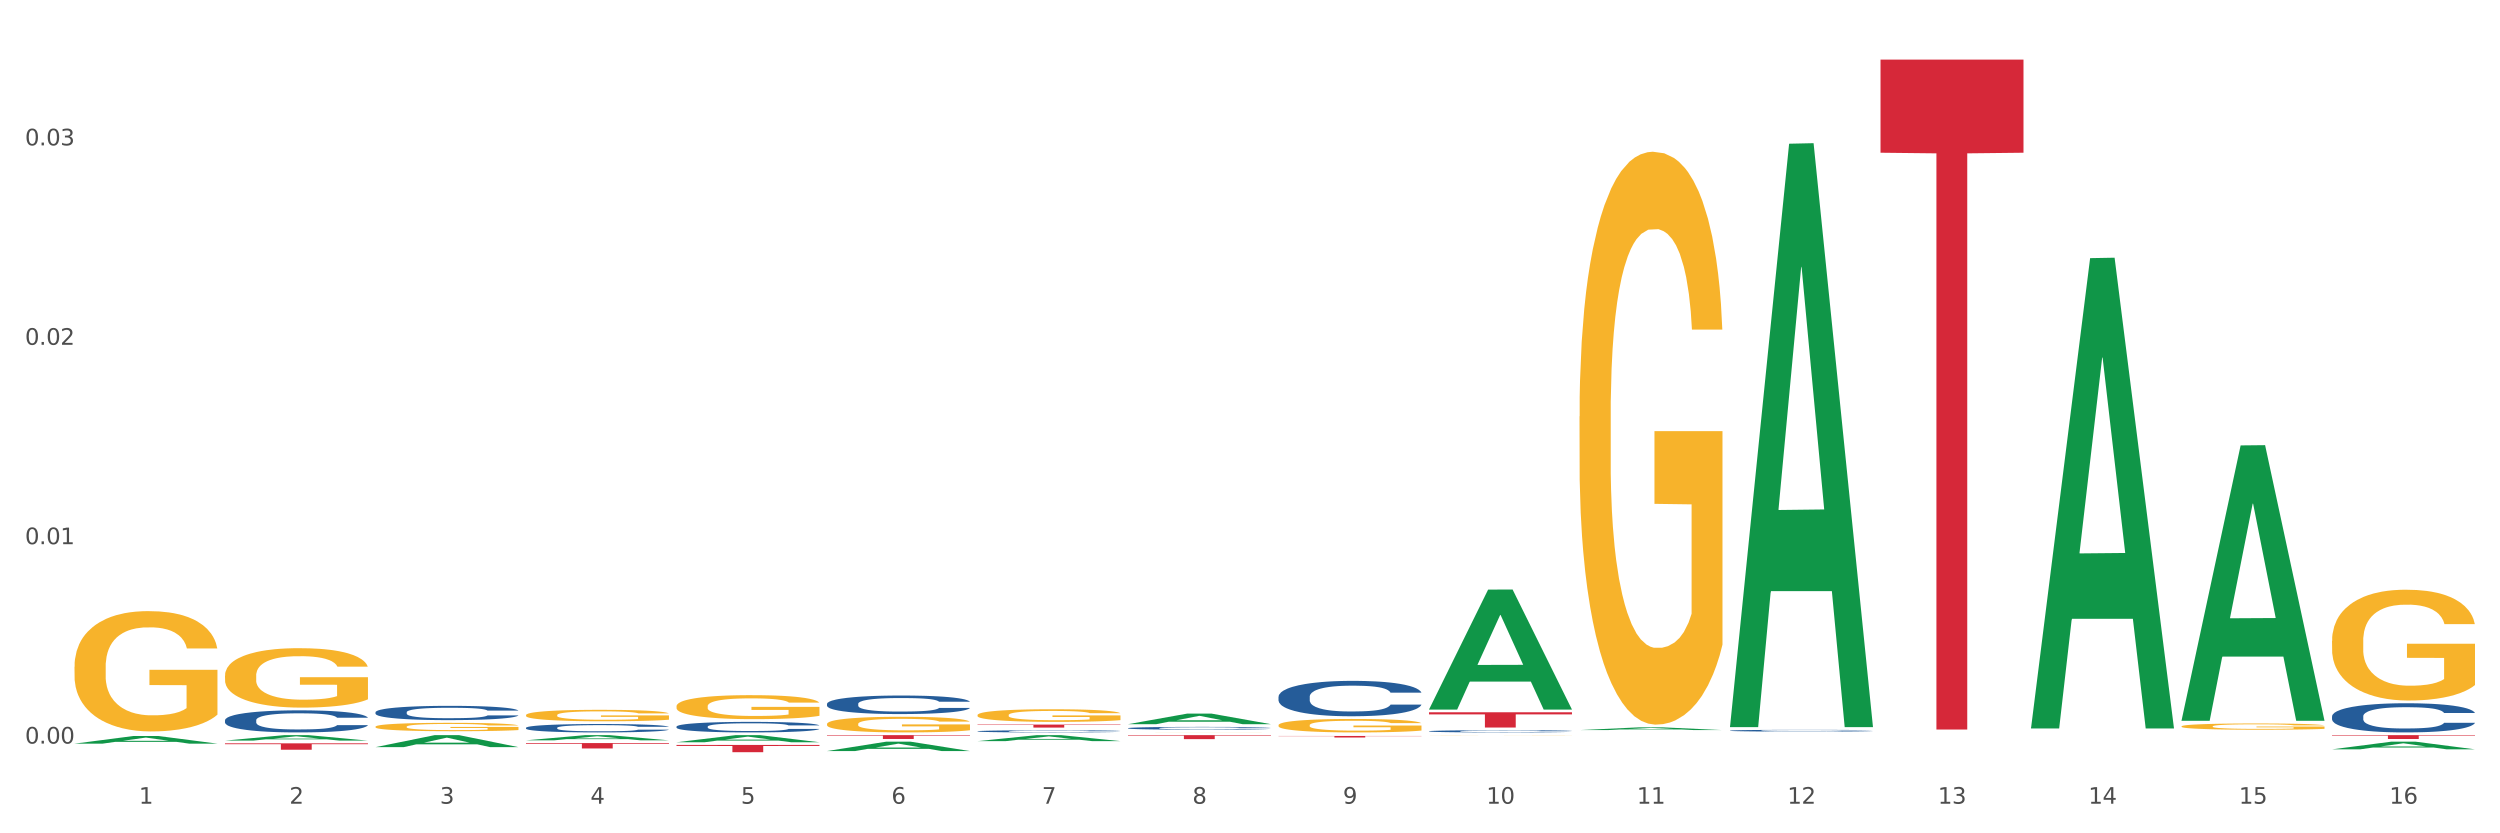 <?xml version="1.0" encoding="utf-8" standalone="no"?>
<!DOCTYPE svg PUBLIC "-//W3C//DTD SVG 1.1//EN"
  "http://www.w3.org/Graphics/SVG/1.1/DTD/svg11.dtd">
<svg xmlns:xlink="http://www.w3.org/1999/xlink" width="1080pt" height="360pt" viewBox="0 0 1080 360" xmlns="http://www.w3.org/2000/svg" version="1.1">
 <rect x="0" y="0" width="1080" height="360" fill="#333333" stroke="none"/>
 <defs>
  <style type="text/css">*{stroke-linejoin: round; stroke-linecap: butt}</style>
 </defs>
 <g id="figure_1">
  <g id="patch_1">
   <path d="M 0 360 
L 1080 360 
L 1080 0 
L 0 0 
z
" style="fill: #ffffff; stroke: #ffffff; stroke-linejoin: miter"/>
  </g>
  <g id="axes_1">
   <g id="matplotlib.axis_1">
    <g id="xtick_1">
     <g id="text_1">
      <!-- 1 -->
      <g style="fill: #4d4d4d" transform="translate(60.004 347.204) scale(0.096 -0.096)">
       <defs>
        <path id="DejaVuSans-31" d="M 794 531 
L 1825 531 
L 1825 4091 
L 703 3866 
L 703 4441 
L 1819 4666 
L 2450 4666 
L 2450 531 
L 3481 531 
L 3481 0 
L 794 0 
L 794 531 
z
" transform="scale(0.016)"/>
       </defs>
       <use xlink:href="#DejaVuSans-31"/>
      </g>
     </g>
    </g>
    <g id="xtick_2">
     <g id="text_2">
      <!-- 2 -->
      <g style="fill: #4d4d4d" transform="translate(125.021 347.204) scale(0.096 -0.096)">
       <defs>
        <path id="DejaVuSans-32" d="M 1228 531 
L 3431 531 
L 3431 0 
L 469 0 
L 469 531 
Q 828 903 1448 1529 
Q 2069 2156 2228 2338 
Q 2531 2678 2651 2914 
Q 2772 3150 2772 3378 
Q 2772 3750 2511 3984 
Q 2250 4219 1831 4219 
Q 1534 4219 1204 4116 
Q 875 4013 500 3803 
L 500 4441 
Q 881 4594 1212 4672 
Q 1544 4750 1819 4750 
Q 2544 4750 2975 4387 
Q 3406 4025 3406 3419 
Q 3406 3131 3298 2873 
Q 3191 2616 2906 2266 
Q 2828 2175 2409 1742 
Q 1991 1309 1228 531 
z
" transform="scale(0.016)"/>
       </defs>
       <use xlink:href="#DejaVuSans-32"/>
      </g>
     </g>
    </g>
    <g id="xtick_3">
     <g id="text_3">
      <!-- 3 -->
      <g style="fill: #4d4d4d" transform="translate(190.039 347.204) scale(0.096 -0.096)">
       <defs>
        <path id="DejaVuSans-33" d="M 2597 2516 
Q 3050 2419 3304 2112 
Q 3559 1806 3559 1356 
Q 3559 666 3084 287 
Q 2609 -91 1734 -91 
Q 1441 -91 1130 -33 
Q 819 25 488 141 
L 488 750 
Q 750 597 1062 519 
Q 1375 441 1716 441 
Q 2309 441 2620 675 
Q 2931 909 2931 1356 
Q 2931 1769 2642 2001 
Q 2353 2234 1838 2234 
L 1294 2234 
L 1294 2753 
L 1863 2753 
Q 2328 2753 2575 2939 
Q 2822 3125 2822 3475 
Q 2822 3834 2567 4026 
Q 2313 4219 1838 4219 
Q 1578 4219 1281 4162 
Q 984 4106 628 3988 
L 628 4550 
Q 988 4650 1302 4700 
Q 1616 4750 1894 4750 
Q 2613 4750 3031 4423 
Q 3450 4097 3450 3541 
Q 3450 3153 3228 2886 
Q 3006 2619 2597 2516 
z
" transform="scale(0.016)"/>
       </defs>
       <use xlink:href="#DejaVuSans-33"/>
      </g>
     </g>
    </g>
    <g id="xtick_4">
     <g id="text_4">
      <!-- 4 -->
      <g style="fill: #4d4d4d" transform="translate(255.056 347.204) scale(0.096 -0.096)">
       <defs>
        <path id="DejaVuSans-34" d="M 2419 4116 
L 825 1625 
L 2419 1625 
L 2419 4116 
z
M 2253 4666 
L 3047 4666 
L 3047 1625 
L 3713 1625 
L 3713 1100 
L 3047 1100 
L 3047 0 
L 2419 0 
L 2419 1100 
L 313 1100 
L 313 1709 
L 2253 4666 
z
" transform="scale(0.016)"/>
       </defs>
       <use xlink:href="#DejaVuSans-34"/>
      </g>
     </g>
    </g>
    <g id="xtick_5">
     <g id="text_5">
      <!-- 5 -->
      <g style="fill: #4d4d4d" transform="translate(320.073 347.204) scale(0.096 -0.096)">
       <defs>
        <path id="DejaVuSans-35" d="M 691 4666 
L 3169 4666 
L 3169 4134 
L 1269 4134 
L 1269 2991 
Q 1406 3038 1543 3061 
Q 1681 3084 1819 3084 
Q 2600 3084 3056 2656 
Q 3513 2228 3513 1497 
Q 3513 744 3044 326 
Q 2575 -91 1722 -91 
Q 1428 -91 1123 -41 
Q 819 9 494 109 
L 494 744 
Q 775 591 1075 516 
Q 1375 441 1709 441 
Q 2250 441 2565 725 
Q 2881 1009 2881 1497 
Q 2881 1984 2565 2268 
Q 2250 2553 1709 2553 
Q 1456 2553 1204 2497 
Q 953 2441 691 2322 
L 691 4666 
z
" transform="scale(0.016)"/>
       </defs>
       <use xlink:href="#DejaVuSans-35"/>
      </g>
     </g>
    </g>
    <g id="xtick_6">
     <g id="text_6">
      <!-- 6 -->
      <g style="fill: #4d4d4d" transform="translate(385.09 347.204) scale(0.096 -0.096)">
       <defs>
        <path id="DejaVuSans-36" d="M 2113 2584 
Q 1688 2584 1439 2293 
Q 1191 2003 1191 1497 
Q 1191 994 1439 701 
Q 1688 409 2113 409 
Q 2538 409 2786 701 
Q 3034 994 3034 1497 
Q 3034 2003 2786 2293 
Q 2538 2584 2113 2584 
z
M 3366 4563 
L 3366 3988 
Q 3128 4100 2886 4159 
Q 2644 4219 2406 4219 
Q 1781 4219 1451 3797 
Q 1122 3375 1075 2522 
Q 1259 2794 1537 2939 
Q 1816 3084 2150 3084 
Q 2853 3084 3261 2657 
Q 3669 2231 3669 1497 
Q 3669 778 3244 343 
Q 2819 -91 2113 -91 
Q 1303 -91 875 529 
Q 447 1150 447 2328 
Q 447 3434 972 4092 
Q 1497 4750 2381 4750 
Q 2619 4750 2861 4703 
Q 3103 4656 3366 4563 
z
" transform="scale(0.016)"/>
       </defs>
       <use xlink:href="#DejaVuSans-36"/>
      </g>
     </g>
    </g>
    <g id="xtick_7">
     <g id="text_7">
      <!-- 7 -->
      <g style="fill: #4d4d4d" transform="translate(450.108 347.204) scale(0.096 -0.096)">
       <defs>
        <path id="DejaVuSans-37" d="M 525 4666 
L 3525 4666 
L 3525 4397 
L 1831 0 
L 1172 0 
L 2766 4134 
L 525 4134 
L 525 4666 
z
" transform="scale(0.016)"/>
       </defs>
       <use xlink:href="#DejaVuSans-37"/>
      </g>
     </g>
    </g>
    <g id="xtick_8">
     <g id="text_8">
      <!-- 8 -->
      <g style="fill: #4d4d4d" transform="translate(515.125 347.204) scale(0.096 -0.096)">
       <defs>
        <path id="DejaVuSans-38" d="M 2034 2216 
Q 1584 2216 1326 1975 
Q 1069 1734 1069 1313 
Q 1069 891 1326 650 
Q 1584 409 2034 409 
Q 2484 409 2743 651 
Q 3003 894 3003 1313 
Q 3003 1734 2745 1975 
Q 2488 2216 2034 2216 
z
M 1403 2484 
Q 997 2584 770 2862 
Q 544 3141 544 3541 
Q 544 4100 942 4425 
Q 1341 4750 2034 4750 
Q 2731 4750 3128 4425 
Q 3525 4100 3525 3541 
Q 3525 3141 3298 2862 
Q 3072 2584 2669 2484 
Q 3125 2378 3379 2068 
Q 3634 1759 3634 1313 
Q 3634 634 3220 271 
Q 2806 -91 2034 -91 
Q 1263 -91 848 271 
Q 434 634 434 1313 
Q 434 1759 690 2068 
Q 947 2378 1403 2484 
z
M 1172 3481 
Q 1172 3119 1398 2916 
Q 1625 2713 2034 2713 
Q 2441 2713 2670 2916 
Q 2900 3119 2900 3481 
Q 2900 3844 2670 4047 
Q 2441 4250 2034 4250 
Q 1625 4250 1398 4047 
Q 1172 3844 1172 3481 
z
" transform="scale(0.016)"/>
       </defs>
       <use xlink:href="#DejaVuSans-38"/>
      </g>
     </g>
    </g>
    <g id="xtick_9">
     <g id="text_9">
      <!-- 9 -->
      <g style="fill: #4d4d4d" transform="translate(580.142 347.204) scale(0.096 -0.096)">
       <defs>
        <path id="DejaVuSans-39" d="M 703 97 
L 703 672 
Q 941 559 1184 500 
Q 1428 441 1663 441 
Q 2288 441 2617 861 
Q 2947 1281 2994 2138 
Q 2813 1869 2534 1725 
Q 2256 1581 1919 1581 
Q 1219 1581 811 2004 
Q 403 2428 403 3163 
Q 403 3881 828 4315 
Q 1253 4750 1959 4750 
Q 2769 4750 3195 4129 
Q 3622 3509 3622 2328 
Q 3622 1225 3098 567 
Q 2575 -91 1691 -91 
Q 1453 -91 1209 -44 
Q 966 3 703 97 
z
M 1959 2075 
Q 2384 2075 2632 2365 
Q 2881 2656 2881 3163 
Q 2881 3666 2632 3958 
Q 2384 4250 1959 4250 
Q 1534 4250 1286 3958 
Q 1038 3666 1038 3163 
Q 1038 2656 1286 2365 
Q 1534 2075 1959 2075 
z
" transform="scale(0.016)"/>
       </defs>
       <use xlink:href="#DejaVuSans-39"/>
      </g>
     </g>
    </g>
    <g id="xtick_10">
     <g id="text_10">
      <!-- 10 -->
      <g style="fill: #4d4d4d" transform="translate(642.105 347.204) scale(0.096 -0.096)">
       <defs>
        <path id="DejaVuSans-30" d="M 2034 4250 
Q 1547 4250 1301 3770 
Q 1056 3291 1056 2328 
Q 1056 1369 1301 889 
Q 1547 409 2034 409 
Q 2525 409 2770 889 
Q 3016 1369 3016 2328 
Q 3016 3291 2770 3770 
Q 2525 4250 2034 4250 
z
M 2034 4750 
Q 2819 4750 3233 4129 
Q 3647 3509 3647 2328 
Q 3647 1150 3233 529 
Q 2819 -91 2034 -91 
Q 1250 -91 836 529 
Q 422 1150 422 2328 
Q 422 3509 836 4129 
Q 1250 4750 2034 4750 
z
" transform="scale(0.016)"/>
       </defs>
       <use xlink:href="#DejaVuSans-31"/>
       <use xlink:href="#DejaVuSans-30" transform="translate(63.623 0)"/>
      </g>
     </g>
    </g>
    <g id="xtick_11">
     <g id="text_11">
      <!-- 11 -->
      <g style="fill: #4d4d4d" transform="translate(707.123 347.204) scale(0.096 -0.096)">
       <use xlink:href="#DejaVuSans-31"/>
       <use xlink:href="#DejaVuSans-31" transform="translate(63.623 0)"/>
      </g>
     </g>
    </g>
    <g id="xtick_12">
     <g id="text_12">
      <!-- 12 -->
      <g style="fill: #4d4d4d" transform="translate(772.14 347.204) scale(0.096 -0.096)">
       <use xlink:href="#DejaVuSans-31"/>
       <use xlink:href="#DejaVuSans-32" transform="translate(63.623 0)"/>
      </g>
     </g>
    </g>
    <g id="xtick_13">
     <g id="text_13">
      <!-- 13 -->
      <g style="fill: #4d4d4d" transform="translate(837.157 347.204) scale(0.096 -0.096)">
       <use xlink:href="#DejaVuSans-31"/>
       <use xlink:href="#DejaVuSans-33" transform="translate(63.623 0)"/>
      </g>
     </g>
    </g>
    <g id="xtick_14">
     <g id="text_14">
      <!-- 14 -->
      <g style="fill: #4d4d4d" transform="translate(902.174 347.204) scale(0.096 -0.096)">
       <use xlink:href="#DejaVuSans-31"/>
       <use xlink:href="#DejaVuSans-34" transform="translate(63.623 0)"/>
      </g>
     </g>
    </g>
    <g id="xtick_15">
     <g id="text_15">
      <!-- 15 -->
      <g style="fill: #4d4d4d" transform="translate(967.192 347.204) scale(0.096 -0.096)">
       <use xlink:href="#DejaVuSans-31"/>
       <use xlink:href="#DejaVuSans-35" transform="translate(63.623 0)"/>
      </g>
     </g>
    </g>
    <g id="xtick_16">
     <g id="text_16">
      <!-- 16 -->
      <g style="fill: #4d4d4d" transform="translate(1032.209 347.204) scale(0.096 -0.096)">
       <use xlink:href="#DejaVuSans-31"/>
       <use xlink:href="#DejaVuSans-36" transform="translate(63.623 0)"/>
      </g>
     </g>
    </g>
    <g id="xtick_17"/>
    <g id="xtick_18"/>
    <g id="xtick_19"/>
    <g id="xtick_20"/>
    <g id="xtick_21"/>
    <g id="xtick_22"/>
    <g id="xtick_23"/>
    <g id="xtick_24"/>
    <g id="xtick_25"/>
    <g id="xtick_26"/>
    <g id="xtick_27"/>
    <g id="xtick_28"/>
    <g id="xtick_29"/>
    <g id="xtick_30"/>
    <g id="xtick_31"/>
   </g>
   <g id="matplotlib.axis_2">
    <g id="ytick_1">
     <g id="text_17">
      <!-- 0.00 -->
      <g style="fill: #4d4d4d" transform="translate(10.8 321.227) scale(0.096 -0.096)">
       <defs>
        <path id="DejaVuSans-2e" d="M 684 794 
L 1344 794 
L 1344 0 
L 684 0 
L 684 794 
z
" transform="scale(0.016)"/>
       </defs>
       <use xlink:href="#DejaVuSans-30"/>
       <use xlink:href="#DejaVuSans-2e" transform="translate(63.623 0)"/>
       <use xlink:href="#DejaVuSans-30" transform="translate(95.41 0)"/>
       <use xlink:href="#DejaVuSans-30" transform="translate(159.033 0)"/>
      </g>
     </g>
    </g>
    <g id="ytick_2">
     <g id="text_18">
      <!-- 0.01 -->
      <g style="fill: #4d4d4d" transform="translate(10.8 235.087) scale(0.096 -0.096)">
       <use xlink:href="#DejaVuSans-30"/>
       <use xlink:href="#DejaVuSans-2e" transform="translate(63.623 0)"/>
       <use xlink:href="#DejaVuSans-30" transform="translate(95.41 0)"/>
       <use xlink:href="#DejaVuSans-31" transform="translate(159.033 0)"/>
      </g>
     </g>
    </g>
    <g id="ytick_3">
     <g id="text_19">
      <!-- 0.02 -->
      <g style="fill: #4d4d4d" transform="translate(10.8 148.947) scale(0.096 -0.096)">
       <use xlink:href="#DejaVuSans-30"/>
       <use xlink:href="#DejaVuSans-2e" transform="translate(63.623 0)"/>
       <use xlink:href="#DejaVuSans-30" transform="translate(95.41 0)"/>
       <use xlink:href="#DejaVuSans-32" transform="translate(159.033 0)"/>
      </g>
     </g>
    </g>
    <g id="ytick_4">
     <g id="text_20">
      <!-- 0.03 -->
      <g style="fill: #4d4d4d" transform="translate(10.8 62.807) scale(0.096 -0.096)">
       <use xlink:href="#DejaVuSans-30"/>
       <use xlink:href="#DejaVuSans-2e" transform="translate(63.623 0)"/>
       <use xlink:href="#DejaVuSans-30" transform="translate(95.41 0)"/>
       <use xlink:href="#DejaVuSans-33" transform="translate(159.033 0)"/>
      </g>
     </g>
    </g>
    <g id="ytick_5"/>
    <g id="ytick_6"/>
    <g id="ytick_7"/>
    <g id="ytick_8"/>
   </g>
   <g id="PolyCollection_1">
    <path d="M 32.175 321.249 
L 32.239 321.246 
L 57.709 317.943 
L 68.28 317.939 
L 93.941 321.255 
L 81.715 321.255 
L 76.176 320.483 
L 49.877 320.483 
L 49.686 320.496 
L 44.337 321.255 
L 32.175 321.255 
L 32.175 321.249 
L 53.188 320.022 
L 72.864 320.019 
L 63.122 318.646 
L 62.995 318.64 
L 62.867 318.649 
L 53.125 320.019 
L 53.188 320.022 
L 32.175 321.249 
z
" clip-path="url(#p596756ca59)" style="fill: #109648"/>
    <path d="M 227.227 314.406 
L 227.3 314.402 
L 227.3 314.309 
L 227.519 314.183 
L 228.322 313.95 
L 229.344 313.773 
L 231.096 313.567 
L 232.045 313.48 
L 233.287 313.384 
L 235.842 313.228 
L 238.762 313.094 
L 240.807 313.021 
L 242.34 312.975 
L 245.771 312.892 
L 247.743 312.855 
L 249.787 312.825 
L 251.539 312.805 
L 254.459 312.782 
L 256.796 312.772 
L 259.497 312.768 
L 261.76 312.772 
L 264.754 312.785 
L 269.134 312.825 
L 270.814 312.848 
L 273.077 312.888 
L 275.413 312.941 
L 277.312 312.995 
L 279.502 313.071 
L 281.765 313.171 
L 283.955 313.297 
L 285.489 313.414 
L 286.73 313.537 
L 287.825 313.687 
L 288.628 313.85 
L 288.993 313.986 
L 275.632 313.986 
L 275.267 313.863 
L 274.537 313.73 
L 273.807 313.64 
L 273.004 313.567 
L 271.763 313.484 
L 270.668 313.431 
L 268.842 313.367 
L 267.163 313.327 
L 265.776 313.304 
L 264.097 313.284 
L 260.519 313.264 
L 257.964 313.264 
L 256.358 313.271 
L 254.386 313.287 
L 252.707 313.311 
L 250.736 313.351 
L 249.203 313.394 
L 247.669 313.451 
L 246.793 313.49 
L 245.479 313.564 
L 244.603 313.624 
L 243.435 313.727 
L 242.778 313.8 
L 241.61 313.99 
L 241.099 314.129 
L 240.88 314.226 
L 240.734 314.332 
L 240.734 314.851 
L 241.172 315.084 
L 241.537 315.184 
L 242.121 315.297 
L 243.216 315.444 
L 244.822 315.587 
L 246.501 315.69 
L 247.889 315.753 
L 249.203 315.8 
L 250.517 315.836 
L 252.123 315.87 
L 253.437 315.89 
L 255.409 315.91 
L 257.745 315.92 
L 259.57 315.92 
L 263.294 315.903 
L 264.973 315.886 
L 266.579 315.863 
L 268.331 315.826 
L 269.718 315.786 
L 270.522 315.757 
L 271.836 315.693 
L 272.858 315.627 
L 273.734 315.55 
L 274.318 315.484 
L 274.975 315.384 
L 275.486 315.271 
L 275.632 315.211 
L 288.993 315.211 
L 288.701 315.331 
L 288.19 315.447 
L 287.168 315.603 
L 286.365 315.693 
L 285.124 315.803 
L 283.809 315.896 
L 281.984 315.999 
L 280.305 316.076 
L 278.553 316.143 
L 276.654 316.202 
L 273.223 316.286 
L 271.982 316.309 
L 269.353 316.349 
L 267.309 316.372 
L 264.316 316.395 
L 261.249 316.409 
L 258.037 316.412 
L 255.19 316.405 
L 252.05 316.385 
L 250.079 316.365 
L 247.889 316.336 
L 245.333 316.289 
L 242.924 316.232 
L 240.661 316.166 
L 238.543 316.089 
L 236.572 316.003 
L 234.017 315.86 
L 232.118 315.72 
L 230.731 315.59 
L 229.782 315.48 
L 228.833 315.341 
L 228.322 315.244 
L 227.519 315.011 
L 227.227 314.795 
L 227.227 314.406 
z
" clip-path="url(#p596756ca59)" style="fill: #255c99"/>
    <path d="M 292.244 313.898 
L 292.317 313.894 
L 292.317 313.777 
L 292.536 313.618 
L 293.339 313.327 
L 294.361 313.106 
L 296.113 312.847 
L 297.063 312.739 
L 298.304 312.618 
L 300.859 312.422 
L 303.78 312.255 
L 305.824 312.163 
L 307.357 312.105 
L 310.788 312.001 
L 312.76 311.955 
L 314.804 311.917 
L 316.556 311.892 
L 319.477 311.863 
L 321.813 311.85 
L 324.514 311.846 
L 326.778 311.85 
L 329.771 311.867 
L 334.152 311.917 
L 335.831 311.946 
L 338.094 311.996 
L 340.431 312.063 
L 342.329 312.13 
L 344.519 312.226 
L 346.782 312.351 
L 348.973 312.509 
L 350.506 312.655 
L 351.747 312.809 
L 352.842 312.997 
L 353.645 313.201 
L 354.01 313.372 
L 340.65 313.372 
L 340.284 313.218 
L 339.554 313.051 
L 338.824 312.939 
L 338.021 312.847 
L 336.78 312.743 
L 335.685 312.676 
L 333.86 312.597 
L 332.18 312.547 
L 330.793 312.518 
L 329.114 312.493 
L 325.536 312.468 
L 322.981 312.468 
L 321.375 312.476 
L 319.404 312.497 
L 317.724 312.526 
L 315.753 312.576 
L 314.22 312.63 
L 312.687 312.701 
L 311.811 312.751 
L 310.496 312.843 
L 309.62 312.918 
L 308.452 313.047 
L 307.795 313.139 
L 306.627 313.377 
L 306.116 313.552 
L 305.897 313.673 
L 305.751 313.806 
L 305.751 314.456 
L 306.189 314.748 
L 306.554 314.873 
L 307.138 315.015 
L 308.233 315.199 
L 309.839 315.378 
L 311.519 315.507 
L 312.906 315.586 
L 314.22 315.645 
L 315.534 315.691 
L 317.14 315.732 
L 318.455 315.757 
L 320.426 315.782 
L 322.762 315.795 
L 324.587 315.795 
L 328.311 315.774 
L 329.99 315.753 
L 331.596 315.724 
L 333.349 315.678 
L 334.736 315.628 
L 335.539 315.591 
L 336.853 315.511 
L 337.875 315.428 
L 338.751 315.332 
L 339.335 315.249 
L 339.992 315.124 
L 340.504 314.982 
L 340.65 314.907 
L 354.01 314.907 
L 353.718 315.057 
L 353.207 315.203 
L 352.185 315.399 
L 351.382 315.511 
L 350.141 315.649 
L 348.827 315.766 
L 347.001 315.895 
L 345.322 315.991 
L 343.57 316.074 
L 341.672 316.149 
L 338.24 316.254 
L 336.999 316.283 
L 334.371 316.333 
L 332.326 316.362 
L 329.333 316.391 
L 326.267 316.408 
L 323.054 316.412 
L 320.207 316.404 
L 317.067 316.379 
L 315.096 316.354 
L 312.906 316.316 
L 310.35 316.258 
L 307.941 316.187 
L 305.678 316.103 
L 303.561 316.008 
L 301.589 315.899 
L 299.034 315.72 
L 297.136 315.545 
L 295.748 315.382 
L 294.799 315.245 
L 293.85 315.069 
L 293.339 314.948 
L 292.536 314.657 
L 292.244 314.386 
L 292.244 313.898 
z
" clip-path="url(#p596756ca59)" style="fill: #255c99"/>
    <path d="M 357.261 304.064 
L 357.334 304.057 
L 357.334 303.852 
L 357.553 303.574 
L 358.356 303.062 
L 359.378 302.674 
L 361.131 302.22 
L 362.08 302.03 
L 363.321 301.818 
L 365.876 301.474 
L 368.797 301.181 
L 370.841 301.02 
L 372.374 300.918 
L 375.806 300.735 
L 377.777 300.655 
L 379.821 300.589 
L 381.574 300.545 
L 384.494 300.494 
L 386.83 300.472 
L 389.532 300.464 
L 391.795 300.472 
L 394.788 300.501 
L 399.169 300.589 
L 400.848 300.64 
L 403.111 300.728 
L 405.448 300.845 
L 407.346 300.962 
L 409.536 301.13 
L 411.8 301.35 
L 413.99 301.628 
L 415.523 301.884 
L 416.764 302.154 
L 417.859 302.484 
L 418.663 302.842 
L 419.028 303.142 
L 405.667 303.142 
L 405.302 302.871 
L 404.572 302.579 
L 403.842 302.381 
L 403.038 302.22 
L 401.797 302.037 
L 400.702 301.92 
L 398.877 301.781 
L 397.198 301.694 
L 395.81 301.642 
L 394.131 301.598 
L 390.554 301.555 
L 387.998 301.555 
L 386.392 301.569 
L 384.421 301.606 
L 382.742 301.657 
L 380.77 301.745 
L 379.237 301.84 
L 377.704 301.964 
L 376.828 302.052 
L 375.514 302.213 
L 374.638 302.345 
L 373.469 302.571 
L 372.812 302.732 
L 371.644 303.149 
L 371.133 303.457 
L 370.914 303.669 
L 370.768 303.903 
L 370.768 305.044 
L 371.206 305.557 
L 371.571 305.776 
L 372.155 306.025 
L 373.25 306.347 
L 374.857 306.661 
L 376.536 306.888 
L 377.923 307.027 
L 379.237 307.13 
L 380.551 307.21 
L 382.158 307.283 
L 383.472 307.327 
L 385.443 307.371 
L 387.779 307.393 
L 389.605 307.393 
L 393.328 307.356 
L 395.007 307.32 
L 396.614 307.269 
L 398.366 307.188 
L 399.753 307.1 
L 400.556 307.034 
L 401.87 306.895 
L 402.892 306.749 
L 403.769 306.581 
L 404.353 306.434 
L 405.01 306.215 
L 405.521 305.966 
L 405.667 305.835 
L 419.028 305.835 
L 418.736 306.098 
L 418.224 306.354 
L 417.202 306.698 
L 416.399 306.895 
L 415.158 307.137 
L 413.844 307.342 
L 412.019 307.568 
L 410.339 307.737 
L 408.587 307.883 
L 406.689 308.015 
L 403.257 308.198 
L 402.016 308.249 
L 399.388 308.337 
L 397.344 308.388 
L 394.35 308.439 
L 391.284 308.468 
L 388.071 308.476 
L 385.224 308.461 
L 382.085 308.417 
L 380.113 308.373 
L 377.923 308.307 
L 375.368 308.205 
L 372.958 308.081 
L 370.695 307.934 
L 368.578 307.766 
L 366.606 307.576 
L 364.051 307.261 
L 362.153 306.954 
L 360.766 306.669 
L 359.817 306.427 
L 358.867 306.12 
L 358.356 305.908 
L 357.553 305.396 
L 357.261 304.92 
L 357.261 304.064 
z
" clip-path="url(#p596756ca59)" style="fill: #255c99"/>
    <path d="M 422.278 315.901 
L 422.351 315.9 
L 422.351 315.876 
L 422.57 315.844 
L 423.374 315.784 
L 424.396 315.739 
L 426.148 315.687 
L 427.097 315.665 
L 428.338 315.64 
L 430.894 315.6 
L 433.814 315.566 
L 435.858 315.548 
L 437.391 315.536 
L 440.823 315.515 
L 442.794 315.505 
L 444.839 315.498 
L 446.591 315.492 
L 449.511 315.487 
L 451.847 315.484 
L 454.549 315.483 
L 456.812 315.484 
L 459.806 315.487 
L 464.186 315.498 
L 465.865 315.504 
L 468.129 315.514 
L 470.465 315.527 
L 472.363 315.541 
L 474.554 315.56 
L 476.817 315.586 
L 479.007 315.618 
L 480.54 315.648 
L 481.782 315.679 
L 482.877 315.717 
L 483.68 315.759 
L 484.045 315.794 
L 470.684 315.794 
L 470.319 315.762 
L 469.589 315.728 
L 468.859 315.705 
L 468.056 315.687 
L 466.814 315.666 
L 465.719 315.652 
L 463.894 315.636 
L 462.215 315.626 
L 460.828 315.62 
L 459.148 315.615 
L 455.571 315.61 
L 453.016 315.61 
L 451.409 315.611 
L 449.438 315.615 
L 447.759 315.621 
L 445.788 315.632 
L 444.254 315.643 
L 442.721 315.657 
L 441.845 315.667 
L 440.531 315.686 
L 439.655 315.701 
L 438.487 315.727 
L 437.83 315.746 
L 436.661 315.794 
L 436.15 315.83 
L 435.931 315.855 
L 435.785 315.882 
L 435.785 316.014 
L 436.223 316.074 
L 436.588 316.099 
L 437.172 316.128 
L 438.268 316.165 
L 439.874 316.202 
L 441.553 316.228 
L 442.94 316.244 
L 444.254 316.256 
L 445.569 316.265 
L 447.175 316.274 
L 448.489 316.279 
L 450.46 316.284 
L 452.797 316.286 
L 454.622 316.286 
L 458.345 316.282 
L 460.025 316.278 
L 461.631 316.272 
L 463.383 316.263 
L 464.77 316.253 
L 465.573 316.245 
L 466.887 316.229 
L 467.91 316.212 
L 468.786 316.192 
L 469.37 316.175 
L 470.027 316.15 
L 470.538 316.121 
L 470.684 316.106 
L 484.045 316.106 
L 483.753 316.136 
L 483.242 316.166 
L 482.22 316.206 
L 481.416 316.229 
L 480.175 316.257 
L 478.861 316.281 
L 477.036 316.307 
L 475.357 316.326 
L 473.604 316.343 
L 471.706 316.359 
L 468.275 316.38 
L 467.034 316.386 
L 464.405 316.396 
L 462.361 316.402 
L 459.367 316.408 
L 456.301 316.411 
L 453.089 316.412 
L 450.241 316.41 
L 447.102 316.405 
L 445.131 316.4 
L 442.94 316.393 
L 440.385 316.381 
L 437.976 316.366 
L 435.712 316.349 
L 433.595 316.33 
L 431.624 316.308 
L 429.068 316.271 
L 427.17 316.236 
L 425.783 316.203 
L 424.834 316.175 
L 423.885 316.139 
L 423.374 316.114 
L 422.57 316.055 
L 422.278 316 
L 422.278 315.901 
z
" clip-path="url(#p596756ca59)" style="fill: #255c99"/>
    <path d="M 487.296 314.563 
L 487.369 314.562 
L 487.369 314.531 
L 487.588 314.489 
L 488.391 314.411 
L 489.413 314.353 
L 491.165 314.284 
L 492.114 314.255 
L 493.356 314.223 
L 495.911 314.171 
L 498.831 314.127 
L 500.876 314.103 
L 502.409 314.087 
L 505.84 314.06 
L 507.811 314.048 
L 509.856 314.038 
L 511.608 314.031 
L 514.528 314.023 
L 516.865 314.02 
L 519.566 314.019 
L 521.829 314.02 
L 524.823 314.024 
L 529.203 314.038 
L 530.883 314.045 
L 533.146 314.059 
L 535.482 314.076 
L 537.38 314.094 
L 539.571 314.119 
L 541.834 314.153 
L 544.024 314.195 
L 545.558 314.233 
L 546.799 314.274 
L 547.894 314.324 
L 548.697 314.378 
L 549.062 314.424 
L 535.701 314.424 
L 535.336 314.383 
L 534.606 314.338 
L 533.876 314.309 
L 533.073 314.284 
L 531.832 314.257 
L 530.737 314.239 
L 528.911 314.218 
L 527.232 314.205 
L 525.845 314.197 
L 524.166 314.19 
L 520.588 314.184 
L 518.033 314.184 
L 516.427 314.186 
L 514.455 314.191 
L 512.776 314.199 
L 510.805 314.212 
L 509.272 314.227 
L 507.738 314.246 
L 506.862 314.259 
L 505.548 314.283 
L 504.672 314.303 
L 503.504 314.337 
L 502.847 314.362 
L 501.679 314.425 
L 501.168 314.471 
L 500.949 314.503 
L 500.803 314.539 
L 500.803 314.711 
L 501.241 314.789 
L 501.606 314.822 
L 502.19 314.859 
L 503.285 314.908 
L 504.891 314.956 
L 506.57 314.99 
L 507.957 315.011 
L 509.272 315.026 
L 510.586 315.038 
L 512.192 315.05 
L 513.506 315.056 
L 515.478 315.063 
L 517.814 315.066 
L 519.639 315.066 
L 523.363 315.061 
L 525.042 315.055 
L 526.648 315.047 
L 528.4 315.035 
L 529.787 315.022 
L 530.591 315.012 
L 531.905 314.991 
L 532.927 314.969 
L 533.803 314.943 
L 534.387 314.921 
L 535.044 314.888 
L 535.555 314.85 
L 535.701 314.831 
L 549.062 314.831 
L 548.77 314.87 
L 548.259 314.909 
L 547.237 314.961 
L 546.434 314.991 
L 545.193 315.027 
L 543.878 315.058 
L 542.053 315.093 
L 540.374 315.118 
L 538.622 315.14 
L 536.723 315.16 
L 533.292 315.188 
L 532.051 315.195 
L 529.422 315.209 
L 527.378 315.217 
L 524.385 315.224 
L 521.318 315.229 
L 518.106 315.23 
L 515.258 315.228 
L 512.119 315.221 
L 510.148 315.214 
L 507.957 315.204 
L 505.402 315.189 
L 502.993 315.17 
L 500.73 315.148 
L 498.612 315.123 
L 496.641 315.094 
L 494.086 315.046 
L 492.187 315 
L 490.8 314.957 
L 489.851 314.92 
L 488.902 314.874 
L 488.391 314.842 
L 487.588 314.764 
L 487.296 314.692 
L 487.296 314.563 
z
" clip-path="url(#p596756ca59)" style="fill: #255c99"/>
    <path d="M 552.313 301.004 
L 552.386 300.99 
L 552.386 300.599 
L 552.605 300.068 
L 553.408 299.09 
L 554.43 298.35 
L 556.182 297.484 
L 557.132 297.121 
L 558.373 296.716 
L 560.928 296.06 
L 563.848 295.501 
L 565.893 295.194 
L 567.426 294.999 
L 570.857 294.65 
L 572.829 294.496 
L 574.873 294.37 
L 576.625 294.286 
L 579.546 294.189 
L 581.882 294.147 
L 584.583 294.133 
L 586.847 294.147 
L 589.84 294.203 
L 594.221 294.37 
L 595.9 294.468 
L 598.163 294.636 
L 600.499 294.859 
L 602.398 295.082 
L 604.588 295.404 
L 606.851 295.823 
L 609.042 296.353 
L 610.575 296.842 
L 611.816 297.359 
L 612.911 297.987 
L 613.714 298.671 
L 614.079 299.244 
L 600.718 299.244 
L 600.353 298.727 
L 599.623 298.169 
L 598.893 297.792 
L 598.09 297.484 
L 596.849 297.135 
L 595.754 296.912 
L 593.929 296.647 
L 592.249 296.479 
L 590.862 296.381 
L 589.183 296.297 
L 585.605 296.214 
L 583.05 296.214 
L 581.444 296.242 
L 579.473 296.311 
L 577.793 296.409 
L 575.822 296.577 
L 574.289 296.758 
L 572.756 296.996 
L 571.88 297.163 
L 570.565 297.47 
L 569.689 297.722 
L 568.521 298.155 
L 567.864 298.462 
L 566.696 299.258 
L 566.185 299.844 
L 565.966 300.249 
L 565.82 300.696 
L 565.82 302.875 
L 566.258 303.852 
L 566.623 304.271 
L 567.207 304.746 
L 568.302 305.361 
L 569.908 305.961 
L 571.588 306.394 
L 572.975 306.659 
L 574.289 306.855 
L 575.603 307.008 
L 577.209 307.148 
L 578.523 307.232 
L 580.495 307.316 
L 582.831 307.357 
L 584.656 307.357 
L 588.38 307.288 
L 590.059 307.218 
L 591.665 307.12 
L 593.418 306.966 
L 594.805 306.799 
L 595.608 306.673 
L 596.922 306.408 
L 597.944 306.129 
L 598.82 305.807 
L 599.404 305.528 
L 600.061 305.109 
L 600.572 304.634 
L 600.718 304.383 
L 614.079 304.383 
L 613.787 304.886 
L 613.276 305.374 
L 612.254 306.031 
L 611.451 306.408 
L 610.21 306.869 
L 608.896 307.26 
L 607.07 307.693 
L 605.391 308.014 
L 603.639 308.293 
L 601.741 308.544 
L 598.309 308.894 
L 597.068 308.991 
L 594.44 309.159 
L 592.395 309.257 
L 589.402 309.354 
L 586.336 309.41 
L 583.123 309.424 
L 580.276 309.396 
L 577.136 309.313 
L 575.165 309.229 
L 572.975 309.103 
L 570.419 308.908 
L 568.01 308.67 
L 565.747 308.391 
L 563.629 308.07 
L 561.658 307.707 
L 559.103 307.106 
L 557.205 306.52 
L 555.817 305.975 
L 554.868 305.514 
L 553.919 304.928 
L 553.408 304.523 
L 552.605 303.545 
L 552.313 302.637 
L 552.313 301.004 
z
" clip-path="url(#p596756ca59)" style="fill: #255c99"/>
    <path d="M 617.33 315.888 
L 617.403 315.887 
L 617.403 315.862 
L 617.622 315.829 
L 618.425 315.769 
L 619.447 315.722 
L 621.2 315.669 
L 622.149 315.646 
L 623.39 315.621 
L 625.945 315.58 
L 628.866 315.545 
L 630.91 315.526 
L 632.443 315.514 
L 635.875 315.492 
L 637.846 315.482 
L 639.89 315.475 
L 641.642 315.469 
L 644.563 315.463 
L 646.899 315.461 
L 649.601 315.46 
L 651.864 315.461 
L 654.857 315.464 
L 659.238 315.475 
L 660.917 315.481 
L 663.18 315.491 
L 665.517 315.505 
L 667.415 315.519 
L 669.605 315.539 
L 671.869 315.565 
L 674.059 315.598 
L 675.592 315.629 
L 676.833 315.661 
L 677.928 315.7 
L 678.732 315.742 
L 679.097 315.778 
L 665.736 315.778 
L 665.371 315.746 
L 664.641 315.711 
L 663.91 315.688 
L 663.107 315.669 
L 661.866 315.647 
L 660.771 315.633 
L 658.946 315.616 
L 657.267 315.606 
L 655.879 315.6 
L 654.2 315.595 
L 650.623 315.589 
L 648.067 315.589 
L 646.461 315.591 
L 644.49 315.596 
L 642.811 315.602 
L 640.839 315.612 
L 639.306 315.623 
L 637.773 315.638 
L 636.897 315.649 
L 635.583 315.668 
L 634.707 315.683 
L 633.538 315.71 
L 632.881 315.729 
L 631.713 315.779 
L 631.202 315.816 
L 630.983 315.841 
L 630.837 315.869 
L 630.837 316.004 
L 631.275 316.065 
L 631.64 316.091 
L 632.224 316.121 
L 633.319 316.159 
L 634.926 316.196 
L 636.605 316.223 
L 637.992 316.24 
L 639.306 316.252 
L 640.62 316.262 
L 642.227 316.27 
L 643.541 316.276 
L 645.512 316.281 
L 647.848 316.283 
L 649.674 316.283 
L 653.397 316.279 
L 655.076 316.275 
L 656.683 316.269 
L 658.435 316.259 
L 659.822 316.249 
L 660.625 316.241 
L 661.939 316.224 
L 662.961 316.207 
L 663.837 316.187 
L 664.422 316.169 
L 665.079 316.143 
L 665.59 316.114 
L 665.736 316.098 
L 679.097 316.098 
L 678.805 316.129 
L 678.293 316.16 
L 677.271 316.201 
L 676.468 316.224 
L 675.227 316.253 
L 673.913 316.277 
L 672.088 316.304 
L 670.408 316.324 
L 668.656 316.342 
L 666.758 316.357 
L 663.326 316.379 
L 662.085 316.385 
L 659.457 316.396 
L 657.413 316.402 
L 654.419 316.408 
L 651.353 316.411 
L 648.14 316.412 
L 645.293 316.41 
L 642.154 316.405 
L 640.182 316.4 
L 637.992 316.392 
L 635.437 316.38 
L 633.027 316.365 
L 630.764 316.348 
L 628.647 316.328 
L 626.675 316.305 
L 624.12 316.268 
L 622.222 316.231 
L 620.835 316.197 
L 619.886 316.169 
L 618.936 316.132 
L 618.425 316.107 
L 617.622 316.046 
L 617.33 315.989 
L 617.33 315.888 
z
" clip-path="url(#p596756ca59)" style="fill: #255c99"/>
    <path d="M 747.365 315.63 
L 747.438 315.629 
L 747.438 315.61 
L 747.657 315.583 
L 748.46 315.535 
L 749.482 315.498 
L 751.234 315.455 
L 752.183 315.437 
L 753.424 315.417 
L 755.98 315.384 
L 758.9 315.357 
L 760.944 315.341 
L 762.478 315.332 
L 765.909 315.314 
L 767.88 315.307 
L 769.925 315.3 
L 771.677 315.296 
L 774.597 315.291 
L 776.934 315.289 
L 779.635 315.289 
L 781.898 315.289 
L 784.892 315.292 
L 789.272 315.3 
L 790.952 315.305 
L 793.215 315.314 
L 795.551 315.325 
L 797.449 315.336 
L 799.64 315.352 
L 801.903 315.372 
L 804.093 315.399 
L 805.627 315.423 
L 806.868 315.449 
L 807.963 315.48 
L 808.766 315.514 
L 809.131 315.542 
L 795.77 315.542 
L 795.405 315.517 
L 794.675 315.489 
L 793.945 315.47 
L 793.142 315.455 
L 791.901 315.438 
L 790.806 315.427 
L 788.98 315.413 
L 787.301 315.405 
L 785.914 315.4 
L 784.235 315.396 
L 780.657 315.392 
L 778.102 315.392 
L 776.496 315.393 
L 774.524 315.397 
L 772.845 315.402 
L 770.874 315.41 
L 769.341 315.419 
L 767.807 315.431 
L 766.931 315.439 
L 765.617 315.454 
L 764.741 315.467 
L 763.573 315.488 
L 762.916 315.504 
L 761.748 315.543 
L 761.237 315.572 
L 761.018 315.592 
L 760.871 315.615 
L 760.871 315.723 
L 761.31 315.771 
L 761.675 315.792 
L 762.259 315.816 
L 763.354 315.846 
L 764.96 315.876 
L 766.639 315.898 
L 768.026 315.911 
L 769.341 315.921 
L 770.655 315.928 
L 772.261 315.935 
L 773.575 315.939 
L 775.546 315.943 
L 777.883 315.946 
L 779.708 315.946 
L 783.432 315.942 
L 785.111 315.939 
L 786.717 315.934 
L 788.469 315.926 
L 789.856 315.918 
L 790.66 315.912 
L 791.974 315.898 
L 792.996 315.884 
L 793.872 315.869 
L 794.456 315.855 
L 795.113 315.834 
L 795.624 315.81 
L 795.77 315.798 
L 809.131 315.798 
L 808.839 315.823 
L 808.328 315.847 
L 807.306 315.88 
L 806.503 315.898 
L 805.262 315.921 
L 803.947 315.941 
L 802.122 315.962 
L 800.443 315.978 
L 798.691 315.992 
L 796.792 316.005 
L 793.361 316.022 
L 792.12 316.027 
L 789.491 316.035 
L 787.447 316.04 
L 784.454 316.045 
L 781.387 316.048 
L 778.175 316.048 
L 775.327 316.047 
L 772.188 316.043 
L 770.217 316.039 
L 768.026 316.032 
L 765.471 316.023 
L 763.062 316.011 
L 760.798 315.997 
L 758.681 315.981 
L 756.71 315.963 
L 754.155 315.933 
L 752.256 315.904 
L 750.869 315.877 
L 749.92 315.854 
L 748.971 315.825 
L 748.46 315.805 
L 747.657 315.756 
L 747.365 315.711 
L 747.365 315.63 
z
" clip-path="url(#p596756ca59)" style="fill: #255c99"/>
    <path d="M 1007.434 309.467 
L 1007.507 309.455 
L 1007.507 309.133 
L 1007.726 308.695 
L 1008.529 307.889 
L 1009.551 307.278 
L 1011.303 306.564 
L 1012.252 306.265 
L 1013.493 305.931 
L 1016.049 305.389 
L 1018.969 304.929 
L 1021.013 304.675 
L 1022.547 304.514 
L 1025.978 304.226 
L 1027.949 304.099 
L 1029.994 303.996 
L 1031.746 303.927 
L 1034.666 303.846 
L 1037.003 303.811 
L 1039.704 303.8 
L 1041.967 303.811 
L 1044.961 303.858 
L 1049.341 303.996 
L 1051.021 304.076 
L 1053.284 304.215 
L 1055.62 304.399 
L 1057.518 304.583 
L 1059.709 304.848 
L 1061.972 305.194 
L 1064.162 305.631 
L 1065.696 306.034 
L 1066.937 306.461 
L 1068.032 306.979 
L 1068.835 307.543 
L 1069.2 308.016 
L 1055.839 308.016 
L 1055.474 307.589 
L 1054.744 307.129 
L 1054.014 306.818 
L 1053.211 306.564 
L 1051.97 306.276 
L 1050.875 306.092 
L 1049.049 305.873 
L 1047.37 305.735 
L 1045.983 305.654 
L 1044.304 305.585 
L 1040.726 305.516 
L 1038.171 305.516 
L 1036.565 305.539 
L 1034.593 305.597 
L 1032.914 305.677 
L 1030.943 305.816 
L 1029.41 305.965 
L 1027.876 306.161 
L 1027 306.299 
L 1025.686 306.553 
L 1024.81 306.76 
L 1023.642 307.117 
L 1022.985 307.371 
L 1021.817 308.027 
L 1021.306 308.511 
L 1021.086 308.845 
L 1020.94 309.213 
L 1020.94 311.01 
L 1021.379 311.816 
L 1021.744 312.162 
L 1022.328 312.554 
L 1023.423 313.06 
L 1025.029 313.556 
L 1026.708 313.913 
L 1028.095 314.131 
L 1029.41 314.293 
L 1030.724 314.419 
L 1032.33 314.535 
L 1033.644 314.604 
L 1035.615 314.673 
L 1037.952 314.707 
L 1039.777 314.707 
L 1043.501 314.65 
L 1045.18 314.592 
L 1046.786 314.512 
L 1048.538 314.385 
L 1049.925 314.247 
L 1050.728 314.143 
L 1052.043 313.924 
L 1053.065 313.694 
L 1053.941 313.429 
L 1054.525 313.199 
L 1055.182 312.853 
L 1055.693 312.461 
L 1055.839 312.254 
L 1069.2 312.254 
L 1068.908 312.669 
L 1068.397 313.072 
L 1067.375 313.613 
L 1066.572 313.924 
L 1065.33 314.304 
L 1064.016 314.627 
L 1062.191 314.984 
L 1060.512 315.249 
L 1058.76 315.479 
L 1056.861 315.686 
L 1053.43 315.974 
L 1052.189 316.055 
L 1049.56 316.193 
L 1047.516 316.274 
L 1044.523 316.354 
L 1041.456 316.401 
L 1038.244 316.412 
L 1035.396 316.389 
L 1032.257 316.32 
L 1030.286 316.251 
L 1028.095 316.147 
L 1025.54 315.986 
L 1023.131 315.79 
L 1020.867 315.56 
L 1018.75 315.295 
L 1016.779 314.995 
L 1014.224 314.5 
L 1012.325 314.016 
L 1010.938 313.567 
L 1009.989 313.187 
L 1009.04 312.703 
L 1008.529 312.369 
L 1007.726 311.563 
L 1007.434 310.814 
L 1007.434 309.467 
z
" clip-path="url(#p596756ca59)" style="fill: #255c99"/>
    <path d="M 32.175 288.023 
L 32.248 287.975 
L 32.248 286.267 
L 32.394 284.795 
L 33.123 281.235 
L 34.217 278.292 
L 35.019 276.725 
L 35.821 275.443 
L 36.769 274.162 
L 37.936 272.833 
L 40.051 270.886 
L 41.363 269.889 
L 42.968 268.845 
L 45.885 267.326 
L 47.999 266.472 
L 50.187 265.759 
L 53.76 264.905 
L 56.094 264.525 
L 58.573 264.24 
L 61.563 264.051 
L 63.824 264.003 
L 68.783 264.145 
L 73.012 264.573 
L 75.054 264.905 
L 77.679 265.475 
L 79.065 265.854 
L 81.326 266.614 
L 83.659 267.611 
L 85.263 268.465 
L 87.67 270.079 
L 89.493 271.693 
L 91.17 273.687 
L 92.045 275.064 
L 92.702 276.345 
L 93.285 277.817 
L 93.868 280.143 
L 80.742 280.143 
L 80.232 278.481 
L 79.43 276.915 
L 78.263 275.396 
L 77.242 274.446 
L 75.492 273.26 
L 73.887 272.5 
L 72.21 271.931 
L 70.168 271.456 
L 68.564 271.219 
L 66.303 271.029 
L 61.855 271.076 
L 58.865 271.456 
L 56.823 271.931 
L 55.511 272.358 
L 54.344 272.833 
L 53.031 273.497 
L 51.5 274.494 
L 50.406 275.396 
L 49.312 276.535 
L 48.437 277.674 
L 47.635 279.004 
L 46.979 280.428 
L 46.468 281.899 
L 46.031 283.703 
L 45.666 286.694 
L 45.666 293.197 
L 45.812 294.669 
L 46.176 296.615 
L 46.614 298.087 
L 47.343 299.843 
L 47.999 301.03 
L 49.239 302.739 
L 50.625 304.163 
L 51.719 305.065 
L 52.812 305.824 
L 54.708 306.869 
L 56.823 307.723 
L 58.646 308.245 
L 61.126 308.72 
L 62.803 308.91 
L 64.261 309.005 
L 67.835 309.005 
L 70.387 308.862 
L 73.231 308.53 
L 75.419 308.103 
L 77.242 307.581 
L 79.284 306.726 
L 80.596 305.919 
L 80.596 295.998 
L 64.553 295.95 
L 64.553 289.352 
L 93.941 289.352 
L 93.941 308.72 
L 92.702 309.717 
L 91.316 310.619 
L 89.858 311.426 
L 87.67 312.423 
L 85.045 313.372 
L 82.711 314.037 
L 80.232 314.606 
L 77.315 315.128 
L 73.523 315.603 
L 71.189 315.793 
L 68.272 315.935 
L 64.845 315.983 
L 61.855 315.888 
L 58.938 315.651 
L 55.875 315.223 
L 52.885 314.606 
L 50.625 313.989 
L 48.364 313.23 
L 45.958 312.233 
L 44.062 311.283 
L 42.603 310.429 
L 40.999 309.337 
L 39.249 307.913 
L 37.936 306.631 
L 36.769 305.302 
L 35.529 303.593 
L 34.654 302.122 
L 33.779 300.27 
L 33.269 298.894 
L 32.685 296.757 
L 32.248 293.767 
L 32.175 288.023 
z
" clip-path="url(#p596756ca59)" style="fill: #f7b32b"/>
    <path d="M 97.192 291.881 
L 97.265 291.857 
L 97.265 291.013 
L 97.411 290.286 
L 98.14 288.527 
L 99.234 287.073 
L 100.036 286.299 
L 100.838 285.666 
L 101.786 285.033 
L 102.953 284.376 
L 105.068 283.414 
L 106.381 282.922 
L 107.985 282.406 
L 110.902 281.655 
L 113.017 281.233 
L 115.204 280.881 
L 118.778 280.459 
L 121.111 280.272 
L 123.591 280.131 
L 126.58 280.037 
L 128.841 280.014 
L 133.8 280.084 
L 138.03 280.295 
L 140.071 280.459 
L 142.697 280.741 
L 144.082 280.928 
L 146.343 281.304 
L 148.676 281.796 
L 150.281 282.218 
L 152.687 283.016 
L 154.51 283.813 
L 156.188 284.798 
L 157.063 285.478 
L 157.719 286.111 
L 158.302 286.838 
L 158.886 287.988 
L 145.759 287.988 
L 145.249 287.167 
L 144.447 286.393 
L 143.28 285.642 
L 142.259 285.173 
L 140.509 284.587 
L 138.905 284.212 
L 137.227 283.93 
L 135.185 283.696 
L 133.581 283.579 
L 131.321 283.485 
L 126.872 283.508 
L 123.882 283.696 
L 121.84 283.93 
L 120.528 284.141 
L 119.361 284.376 
L 118.048 284.704 
L 116.517 285.197 
L 115.423 285.642 
L 114.329 286.205 
L 113.454 286.768 
L 112.652 287.425 
L 111.996 288.128 
L 111.485 288.855 
L 111.048 289.747 
L 110.683 291.224 
L 110.683 294.437 
L 110.829 295.164 
L 111.194 296.126 
L 111.631 296.853 
L 112.36 297.721 
L 113.017 298.307 
L 114.256 299.151 
L 115.642 299.855 
L 116.736 300.3 
L 117.83 300.676 
L 119.726 301.192 
L 121.84 301.614 
L 123.664 301.872 
L 126.143 302.106 
L 127.82 302.2 
L 129.279 302.247 
L 132.852 302.247 
L 135.404 302.177 
L 138.248 302.012 
L 140.436 301.801 
L 142.259 301.543 
L 144.301 301.121 
L 145.614 300.722 
L 145.614 295.821 
L 129.57 295.797 
L 129.57 292.537 
L 158.959 292.537 
L 158.959 302.106 
L 157.719 302.599 
L 156.333 303.044 
L 154.875 303.443 
L 152.687 303.935 
L 150.062 304.405 
L 147.728 304.733 
L 145.249 305.014 
L 142.332 305.272 
L 138.54 305.507 
L 136.206 305.601 
L 133.289 305.671 
L 129.862 305.694 
L 126.872 305.648 
L 123.955 305.53 
L 120.892 305.319 
L 117.903 305.014 
L 115.642 304.709 
L 113.381 304.334 
L 110.975 303.842 
L 109.079 303.373 
L 107.62 302.95 
L 106.016 302.411 
L 104.266 301.707 
L 102.953 301.074 
L 101.786 300.418 
L 100.547 299.573 
L 99.672 298.846 
L 98.797 297.932 
L 98.286 297.251 
L 97.703 296.196 
L 97.265 294.719 
L 97.192 291.881 
z
" clip-path="url(#p596756ca59)" style="fill: #f7b32b"/>
    <path d="M 162.209 313.94 
L 162.282 313.937 
L 162.282 313.817 
L 162.428 313.714 
L 163.157 313.466 
L 164.251 313.26 
L 165.054 313.15 
L 165.856 313.061 
L 166.804 312.971 
L 167.97 312.878 
L 170.085 312.742 
L 171.398 312.672 
L 173.002 312.599 
L 175.919 312.493 
L 178.034 312.433 
L 180.222 312.384 
L 183.795 312.324 
L 186.128 312.297 
L 188.608 312.278 
L 191.598 312.264 
L 193.858 312.261 
L 198.817 312.271 
L 203.047 312.301 
L 205.089 312.324 
L 207.714 312.364 
L 209.099 312.39 
L 211.36 312.443 
L 213.694 312.513 
L 215.298 312.573 
L 217.704 312.686 
L 219.528 312.799 
L 221.205 312.938 
L 222.08 313.034 
L 222.736 313.124 
L 223.32 313.227 
L 223.903 313.389 
L 210.777 313.389 
L 210.266 313.273 
L 209.464 313.164 
L 208.297 313.057 
L 207.276 312.991 
L 205.526 312.908 
L 203.922 312.855 
L 202.245 312.815 
L 200.203 312.782 
L 198.598 312.765 
L 196.338 312.752 
L 191.889 312.755 
L 188.9 312.782 
L 186.858 312.815 
L 185.545 312.845 
L 184.378 312.878 
L 183.066 312.925 
L 181.534 312.994 
L 180.44 313.057 
L 179.347 313.137 
L 178.471 313.217 
L 177.669 313.31 
L 177.013 313.409 
L 176.503 313.512 
L 176.065 313.638 
L 175.7 313.847 
L 175.7 314.302 
L 175.846 314.405 
L 176.211 314.541 
L 176.648 314.644 
L 177.378 314.766 
L 178.034 314.849 
L 179.274 314.969 
L 180.659 315.068 
L 181.753 315.131 
L 182.847 315.185 
L 184.743 315.258 
L 186.858 315.317 
L 188.681 315.354 
L 191.16 315.387 
L 192.837 315.4 
L 194.296 315.407 
L 197.869 315.407 
L 200.422 315.397 
L 203.266 315.374 
L 205.453 315.344 
L 207.276 315.307 
L 209.318 315.248 
L 210.631 315.191 
L 210.631 314.498 
L 194.588 314.494 
L 194.588 314.033 
L 223.976 314.033 
L 223.976 315.387 
L 222.736 315.457 
L 221.351 315.52 
L 219.892 315.576 
L 217.704 315.646 
L 215.079 315.712 
L 212.746 315.759 
L 210.266 315.798 
L 207.349 315.835 
L 203.557 315.868 
L 201.224 315.881 
L 198.307 315.891 
L 194.879 315.895 
L 191.889 315.888 
L 188.972 315.871 
L 185.91 315.842 
L 182.92 315.798 
L 180.659 315.755 
L 178.399 315.702 
L 175.992 315.632 
L 174.096 315.566 
L 172.638 315.506 
L 171.033 315.43 
L 169.283 315.331 
L 167.97 315.241 
L 166.804 315.148 
L 165.564 315.029 
L 164.689 314.926 
L 163.814 314.796 
L 163.303 314.7 
L 162.72 314.551 
L 162.282 314.342 
L 162.209 313.94 
z
" clip-path="url(#p596756ca59)" style="fill: #f7b32b"/>
    <path d="M 227.227 308.932 
L 227.3 308.927 
L 227.3 308.764 
L 227.445 308.624 
L 228.175 308.284 
L 229.269 308.003 
L 230.071 307.853 
L 230.873 307.731 
L 231.821 307.609 
L 232.988 307.482 
L 235.102 307.296 
L 236.415 307.201 
L 238.019 307.101 
L 240.936 306.956 
L 243.051 306.875 
L 245.239 306.807 
L 248.812 306.725 
L 251.146 306.689 
L 253.625 306.662 
L 256.615 306.643 
L 258.876 306.639 
L 263.834 306.653 
L 268.064 306.693 
L 270.106 306.725 
L 272.731 306.779 
L 274.117 306.816 
L 276.377 306.888 
L 278.711 306.983 
L 280.315 307.065 
L 282.722 307.219 
L 284.545 307.373 
L 286.222 307.563 
L 287.097 307.695 
L 287.753 307.817 
L 288.337 307.958 
L 288.92 308.18 
L 275.794 308.18 
L 275.283 308.021 
L 274.481 307.872 
L 273.315 307.727 
L 272.294 307.636 
L 270.543 307.523 
L 268.939 307.45 
L 267.262 307.396 
L 265.22 307.35 
L 263.616 307.328 
L 261.355 307.31 
L 256.907 307.314 
L 253.917 307.35 
L 251.875 307.396 
L 250.562 307.437 
L 249.396 307.482 
L 248.083 307.545 
L 246.552 307.64 
L 245.458 307.727 
L 244.364 307.835 
L 243.489 307.944 
L 242.687 308.071 
L 242.03 308.207 
L 241.52 308.347 
L 241.082 308.52 
L 240.718 308.805 
L 240.718 309.426 
L 240.863 309.566 
L 241.228 309.752 
L 241.666 309.893 
L 242.395 310.06 
L 243.051 310.174 
L 244.291 310.337 
L 245.676 310.473 
L 246.77 310.559 
L 247.864 310.631 
L 249.76 310.731 
L 251.875 310.813 
L 253.698 310.862 
L 256.177 310.908 
L 257.855 310.926 
L 259.313 310.935 
L 262.886 310.935 
L 265.439 310.921 
L 268.283 310.89 
L 270.47 310.849 
L 272.294 310.799 
L 274.335 310.717 
L 275.648 310.64 
L 275.648 309.693 
L 259.605 309.689 
L 259.605 309.059 
L 288.993 309.059 
L 288.993 310.908 
L 287.753 311.003 
L 286.368 311.089 
L 284.909 311.166 
L 282.722 311.261 
L 280.096 311.352 
L 277.763 311.415 
L 275.283 311.47 
L 272.366 311.52 
L 268.574 311.565 
L 266.241 311.583 
L 263.324 311.597 
L 259.897 311.601 
L 256.907 311.592 
L 253.99 311.569 
L 250.927 311.529 
L 247.937 311.47 
L 245.676 311.411 
L 243.416 311.338 
L 241.009 311.243 
L 239.113 311.152 
L 237.655 311.071 
L 236.05 310.967 
L 234.3 310.831 
L 232.988 310.708 
L 231.821 310.581 
L 230.581 310.418 
L 229.706 310.278 
L 228.831 310.101 
L 228.321 309.97 
L 227.737 309.766 
L 227.3 309.48 
L 227.227 308.932 
z
" clip-path="url(#p596756ca59)" style="fill: #f7b32b"/>
    <path d="M 357.261 312.771 
L 357.334 312.765 
L 357.334 312.542 
L 357.48 312.351 
L 358.209 311.887 
L 359.303 311.504 
L 360.105 311.3 
L 360.907 311.133 
L 361.855 310.966 
L 363.022 310.793 
L 365.137 310.539 
L 366.45 310.41 
L 368.054 310.274 
L 370.971 310.076 
L 373.086 309.964 
L 375.273 309.872 
L 378.847 309.76 
L 381.18 309.711 
L 383.66 309.674 
L 386.649 309.649 
L 388.91 309.643 
L 393.869 309.662 
L 398.098 309.717 
L 400.14 309.76 
L 402.766 309.835 
L 404.151 309.884 
L 406.412 309.983 
L 408.745 310.113 
L 410.35 310.224 
L 412.756 310.434 
L 414.579 310.644 
L 416.256 310.904 
L 417.132 311.083 
L 417.788 311.25 
L 418.371 311.442 
L 418.955 311.745 
L 405.828 311.745 
L 405.318 311.528 
L 404.516 311.324 
L 403.349 311.127 
L 402.328 311.003 
L 400.578 310.848 
L 398.974 310.75 
L 397.296 310.675 
L 395.254 310.614 
L 393.65 310.583 
L 391.39 310.558 
L 386.941 310.564 
L 383.951 310.614 
L 381.909 310.675 
L 380.597 310.731 
L 379.43 310.793 
L 378.117 310.879 
L 376.586 311.009 
L 375.492 311.127 
L 374.398 311.275 
L 373.523 311.423 
L 372.721 311.596 
L 372.065 311.782 
L 371.554 311.974 
L 371.117 312.208 
L 370.752 312.598 
L 370.752 313.445 
L 370.898 313.636 
L 371.263 313.89 
L 371.7 314.082 
L 372.429 314.31 
L 373.086 314.465 
L 374.325 314.687 
L 375.711 314.873 
L 376.805 314.99 
L 377.899 315.089 
L 379.795 315.225 
L 381.909 315.336 
L 383.733 315.404 
L 386.212 315.466 
L 387.889 315.491 
L 389.348 315.503 
L 392.921 315.503 
L 395.473 315.485 
L 398.317 315.441 
L 400.505 315.386 
L 402.328 315.318 
L 404.37 315.207 
L 405.683 315.101 
L 405.683 313.81 
L 389.639 313.803 
L 389.639 312.944 
L 419.028 312.944 
L 419.028 315.466 
L 417.788 315.596 
L 416.402 315.713 
L 414.944 315.819 
L 412.756 315.948 
L 410.131 316.072 
L 407.797 316.159 
L 405.318 316.233 
L 402.401 316.301 
L 398.609 316.363 
L 396.275 316.387 
L 393.358 316.406 
L 389.931 316.412 
L 386.941 316.4 
L 384.024 316.369 
L 380.961 316.313 
L 377.972 316.233 
L 375.711 316.152 
L 373.45 316.053 
L 371.044 315.924 
L 369.148 315.8 
L 367.689 315.689 
L 366.085 315.547 
L 364.335 315.361 
L 363.022 315.194 
L 361.855 315.021 
L 360.616 314.799 
L 359.741 314.607 
L 358.866 314.366 
L 358.355 314.187 
L 357.772 313.908 
L 357.334 313.519 
L 357.261 312.771 
z
" clip-path="url(#p596756ca59)" style="fill: #f7b32b"/>
    <path d="M 422.278 308.919 
L 422.351 308.914 
L 422.351 308.734 
L 422.497 308.58 
L 423.226 308.206 
L 424.32 307.896 
L 425.122 307.732 
L 425.925 307.597 
L 426.873 307.463 
L 428.039 307.323 
L 430.154 307.118 
L 431.467 307.014 
L 433.071 306.904 
L 435.988 306.744 
L 438.103 306.655 
L 440.291 306.58 
L 443.864 306.49 
L 446.197 306.45 
L 448.677 306.42 
L 451.667 306.4 
L 453.927 306.395 
L 458.886 306.41 
L 463.116 306.455 
L 465.158 306.49 
L 467.783 306.55 
L 469.168 306.59 
L 471.429 306.67 
L 473.763 306.774 
L 475.367 306.864 
L 477.773 307.034 
L 479.596 307.203 
L 481.274 307.413 
L 482.149 307.557 
L 482.805 307.692 
L 483.389 307.847 
L 483.972 308.091 
L 470.846 308.091 
L 470.335 307.916 
L 469.533 307.752 
L 468.366 307.592 
L 467.345 307.492 
L 465.595 307.368 
L 463.991 307.288 
L 462.314 307.228 
L 460.272 307.178 
L 458.667 307.153 
L 456.407 307.133 
L 451.958 307.138 
L 448.969 307.178 
L 446.927 307.228 
L 445.614 307.273 
L 444.447 307.323 
L 443.135 307.393 
L 441.603 307.497 
L 440.509 307.592 
L 439.416 307.712 
L 438.54 307.832 
L 437.738 307.971 
L 437.082 308.121 
L 436.571 308.275 
L 436.134 308.465 
L 435.769 308.779 
L 435.769 309.462 
L 435.915 309.617 
L 436.28 309.821 
L 436.717 309.976 
L 437.447 310.16 
L 438.103 310.285 
L 439.343 310.464 
L 440.728 310.614 
L 441.822 310.709 
L 442.916 310.789 
L 444.812 310.898 
L 446.927 310.988 
L 448.75 311.043 
L 451.229 311.093 
L 452.906 311.113 
L 454.365 311.123 
L 457.938 311.123 
L 460.49 311.108 
L 463.334 311.073 
L 465.522 311.028 
L 467.345 310.973 
L 469.387 310.883 
L 470.7 310.799 
L 470.7 309.756 
L 454.657 309.751 
L 454.657 309.058 
L 484.045 309.058 
L 484.045 311.093 
L 482.805 311.198 
L 481.42 311.292 
L 479.961 311.377 
L 477.773 311.482 
L 475.148 311.582 
L 472.815 311.651 
L 470.335 311.711 
L 467.418 311.766 
L 463.626 311.816 
L 461.293 311.836 
L 458.376 311.851 
L 454.948 311.856 
L 451.958 311.846 
L 449.041 311.821 
L 445.979 311.776 
L 442.989 311.711 
L 440.728 311.646 
L 438.468 311.567 
L 436.061 311.462 
L 434.165 311.362 
L 432.707 311.272 
L 431.102 311.158 
L 429.352 311.008 
L 428.039 310.873 
L 426.873 310.734 
L 425.633 310.554 
L 424.758 310.4 
L 423.883 310.205 
L 423.372 310.061 
L 422.789 309.836 
L 422.351 309.522 
L 422.278 308.919 
z
" clip-path="url(#p596756ca59)" style="fill: #f7b32b"/>
    <path d="M 487.296 316.404 
L 487.369 316.404 
L 487.369 316.403 
L 487.514 316.403 
L 488.244 316.402 
L 489.338 316.401 
L 490.14 316.401 
L 490.942 316.4 
L 491.89 316.4 
L 493.057 316.4 
L 495.171 316.399 
L 496.484 316.399 
L 498.088 316.398 
L 501.005 316.398 
L 503.12 316.398 
L 505.308 316.398 
L 508.881 316.397 
L 511.215 316.397 
L 513.694 316.397 
L 516.684 316.397 
L 518.945 316.397 
L 523.903 316.397 
L 528.133 316.397 
L 530.175 316.397 
L 532.8 316.397 
L 534.186 316.398 
L 536.446 316.398 
L 538.78 316.398 
L 540.384 316.398 
L 542.791 316.399 
L 544.614 316.399 
L 546.291 316.4 
L 547.166 316.4 
L 547.822 316.401 
L 548.406 316.401 
L 548.989 316.402 
L 535.863 316.402 
L 535.352 316.401 
L 534.55 316.401 
L 533.383 316.4 
L 532.363 316.4 
L 530.612 316.4 
L 529.008 316.4 
L 527.331 316.399 
L 525.289 316.399 
L 523.685 316.399 
L 521.424 316.399 
L 516.976 316.399 
L 513.986 316.399 
L 511.944 316.399 
L 510.631 316.399 
L 509.464 316.4 
L 508.152 316.4 
L 506.62 316.4 
L 505.527 316.4 
L 504.433 316.401 
L 503.558 316.401 
L 502.756 316.401 
L 502.099 316.402 
L 501.589 316.402 
L 501.151 316.403 
L 500.787 316.404 
L 500.787 316.405 
L 500.932 316.406 
L 501.297 316.406 
L 501.735 316.407 
L 502.464 316.407 
L 503.12 316.408 
L 504.36 316.408 
L 505.745 316.409 
L 506.839 316.409 
L 507.933 316.409 
L 509.829 316.409 
L 511.944 316.41 
L 513.767 316.41 
L 516.246 316.41 
L 517.924 316.41 
L 519.382 316.41 
L 522.955 316.41 
L 525.508 316.41 
L 528.352 316.41 
L 530.539 316.41 
L 532.363 316.41 
L 534.404 316.409 
L 535.717 316.409 
L 535.717 316.406 
L 519.674 316.406 
L 519.674 316.404 
L 549.062 316.404 
L 549.062 316.41 
L 547.822 316.41 
L 546.437 316.41 
L 544.978 316.411 
L 542.791 316.411 
L 540.165 316.411 
L 537.832 316.411 
L 535.352 316.412 
L 532.435 316.412 
L 528.643 316.412 
L 526.31 316.412 
L 523.393 316.412 
L 519.966 316.412 
L 516.976 316.412 
L 514.059 316.412 
L 510.996 316.412 
L 508.006 316.412 
L 505.745 316.411 
L 503.485 316.411 
L 501.078 316.411 
L 499.182 316.411 
L 497.724 316.41 
L 496.119 316.41 
L 494.369 316.41 
L 493.057 316.409 
L 491.89 316.409 
L 490.65 316.408 
L 489.775 316.408 
L 488.9 316.408 
L 488.39 316.407 
L 487.806 316.406 
L 487.369 316.406 
L 487.296 316.404 
z
" clip-path="url(#p596756ca59)" style="fill: #f7b32b"/>
    <path d="M 552.313 313.281 
L 552.386 313.276 
L 552.386 313.085 
L 552.532 312.92 
L 553.261 312.521 
L 554.355 312.192 
L 555.157 312.016 
L 555.959 311.873 
L 556.907 311.729 
L 558.074 311.58 
L 560.189 311.362 
L 561.501 311.251 
L 563.106 311.134 
L 566.023 310.964 
L 568.137 310.868 
L 570.325 310.788 
L 573.898 310.693 
L 576.232 310.65 
L 578.711 310.618 
L 581.701 310.597 
L 583.962 310.592 
L 588.921 310.607 
L 593.15 310.655 
L 595.192 310.693 
L 597.817 310.756 
L 599.203 310.799 
L 601.464 310.884 
L 603.797 310.996 
L 605.401 311.091 
L 607.808 311.272 
L 609.631 311.453 
L 611.308 311.676 
L 612.183 311.83 
L 612.84 311.974 
L 613.423 312.138 
L 614.006 312.399 
L 600.88 312.399 
L 600.37 312.213 
L 599.567 312.037 
L 598.401 311.867 
L 597.38 311.761 
L 595.63 311.628 
L 594.025 311.543 
L 592.348 311.479 
L 590.306 311.426 
L 588.702 311.399 
L 586.441 311.378 
L 581.993 311.384 
L 579.003 311.426 
L 576.961 311.479 
L 575.649 311.527 
L 574.482 311.58 
L 573.169 311.655 
L 571.638 311.766 
L 570.544 311.867 
L 569.45 311.995 
L 568.575 312.122 
L 567.773 312.271 
L 567.116 312.431 
L 566.606 312.595 
L 566.168 312.797 
L 565.804 313.132 
L 565.804 313.861 
L 565.95 314.025 
L 566.314 314.243 
L 566.752 314.408 
L 567.481 314.605 
L 568.137 314.738 
L 569.377 314.929 
L 570.763 315.088 
L 571.856 315.189 
L 572.95 315.275 
L 574.846 315.391 
L 576.961 315.487 
L 578.784 315.546 
L 581.264 315.599 
L 582.941 315.62 
L 584.399 315.631 
L 587.973 315.631 
L 590.525 315.615 
L 593.369 315.577 
L 595.557 315.53 
L 597.38 315.471 
L 599.422 315.376 
L 600.734 315.285 
L 600.734 314.174 
L 584.691 314.169 
L 584.691 313.43 
L 614.079 313.43 
L 614.079 315.599 
L 612.84 315.71 
L 611.454 315.811 
L 609.996 315.902 
L 607.808 316.013 
L 605.183 316.12 
L 602.849 316.194 
L 600.37 316.258 
L 597.453 316.316 
L 593.661 316.37 
L 591.327 316.391 
L 588.41 316.407 
L 584.983 316.412 
L 581.993 316.401 
L 579.076 316.375 
L 576.013 316.327 
L 573.023 316.258 
L 570.763 316.189 
L 568.502 316.104 
L 566.096 315.992 
L 564.199 315.886 
L 562.741 315.79 
L 561.137 315.668 
L 559.387 315.508 
L 558.074 315.365 
L 556.907 315.216 
L 555.667 315.025 
L 554.792 314.86 
L 553.917 314.653 
L 553.407 314.498 
L 552.823 314.259 
L 552.386 313.924 
L 552.313 313.281 
z
" clip-path="url(#p596756ca59)" style="fill: #f7b32b"/>
    <path d="M 1007.434 317.579 
L 1069.2 317.579 
L 1069.2 317.81 
L 1044.903 317.812 
L 1044.903 319.239 
L 1031.584 319.239 
L 1031.584 317.812 
L 1007.434 317.81 
L 1007.434 317.581 
L 1007.434 317.579 
z
" clip-path="url(#p596756ca59)" style="fill: #d62839"/>
    <path d="M 812.382 25.759 
L 874.148 25.759 
L 874.148 65.977 
L 849.852 66.249 
L 849.852 315.161 
L 836.532 315.161 
L 836.532 66.249 
L 812.382 65.977 
L 812.382 26.031 
L 812.382 25.759 
z
" clip-path="url(#p596756ca59)" style="fill: #d62839"/>
    <path d="M 617.33 307.709 
L 679.097 307.709 
L 679.097 308.624 
L 654.8 308.63 
L 654.8 314.293 
L 641.481 314.293 
L 641.481 308.63 
L 617.33 308.624 
L 617.33 307.715 
L 617.33 307.709 
z
" clip-path="url(#p596756ca59)" style="fill: #d62839"/>
    <path d="M 552.313 317.933 
L 614.079 317.933 
L 614.079 318.026 
L 589.783 318.027 
L 589.783 318.605 
L 576.463 318.605 
L 576.463 318.027 
L 552.313 318.026 
L 552.313 317.934 
L 552.313 317.933 
z
" clip-path="url(#p596756ca59)" style="fill: #d62839"/>
    <path d="M 487.296 317.579 
L 549.062 317.579 
L 549.062 317.819 
L 524.765 317.82 
L 524.765 319.301 
L 511.446 319.301 
L 511.446 317.82 
L 487.296 317.819 
L 487.296 317.581 
L 487.296 317.579 
z
" clip-path="url(#p596756ca59)" style="fill: #d62839"/>
    <path d="M 422.278 313.023 
L 484.045 313.023 
L 484.045 313.203 
L 459.748 313.204 
L 459.748 314.316 
L 446.429 314.316 
L 446.429 313.204 
L 422.278 313.203 
L 422.278 313.024 
L 422.278 313.023 
z
" clip-path="url(#p596756ca59)" style="fill: #d62839"/>
    <path d="M 162.209 307.695 
L 162.282 307.689 
L 162.282 307.531 
L 162.502 307.317 
L 163.305 306.923 
L 164.327 306.624 
L 166.079 306.274 
L 167.028 306.128 
L 168.269 305.964 
L 170.825 305.699 
L 173.745 305.474 
L 175.789 305.35 
L 177.323 305.271 
L 180.754 305.13 
L 182.725 305.068 
L 184.77 305.017 
L 186.522 304.984 
L 189.442 304.944 
L 191.778 304.927 
L 194.48 304.922 
L 196.743 304.927 
L 199.737 304.95 
L 204.117 305.017 
L 205.796 305.057 
L 208.06 305.124 
L 210.396 305.215 
L 212.294 305.305 
L 214.485 305.434 
L 216.748 305.604 
L 218.938 305.818 
L 220.471 306.015 
L 221.713 306.224 
L 222.808 306.477 
L 223.611 306.753 
L 223.976 306.985 
L 210.615 306.985 
L 210.25 306.776 
L 209.52 306.551 
L 208.79 306.398 
L 207.987 306.274 
L 206.746 306.133 
L 205.65 306.043 
L 203.825 305.936 
L 202.146 305.869 
L 200.759 305.829 
L 199.079 305.795 
L 195.502 305.761 
L 192.947 305.761 
L 191.34 305.773 
L 189.369 305.801 
L 187.69 305.84 
L 185.719 305.908 
L 184.185 305.981 
L 182.652 306.077 
L 181.776 306.145 
L 180.462 306.269 
L 179.586 306.37 
L 178.418 306.545 
L 177.761 306.669 
L 176.592 306.99 
L 176.081 307.227 
L 175.862 307.39 
L 175.716 307.571 
L 175.716 308.45 
L 176.154 308.845 
L 176.519 309.014 
L 177.104 309.205 
L 178.199 309.453 
L 179.805 309.696 
L 181.484 309.87 
L 182.871 309.978 
L 184.185 310.056 
L 185.5 310.118 
L 187.106 310.175 
L 188.42 310.209 
L 190.391 310.243 
L 192.728 310.259 
L 194.553 310.259 
L 198.276 310.231 
L 199.956 310.203 
L 201.562 310.164 
L 203.314 310.102 
L 204.701 310.034 
L 205.504 309.983 
L 206.819 309.876 
L 207.841 309.763 
L 208.717 309.634 
L 209.301 309.521 
L 209.958 309.352 
L 210.469 309.16 
L 210.615 309.059 
L 223.976 309.059 
L 223.684 309.262 
L 223.173 309.459 
L 222.151 309.724 
L 221.348 309.876 
L 220.106 310.062 
L 218.792 310.22 
L 216.967 310.395 
L 215.288 310.524 
L 213.535 310.637 
L 211.637 310.739 
L 208.206 310.879 
L 206.965 310.919 
L 204.336 310.987 
L 202.292 311.026 
L 199.299 311.065 
L 196.232 311.088 
L 193.02 311.094 
L 190.172 311.082 
L 187.033 311.049 
L 185.062 311.015 
L 182.871 310.964 
L 180.316 310.885 
L 177.907 310.789 
L 175.643 310.677 
L 173.526 310.547 
L 171.555 310.4 
L 168.999 310.158 
L 167.101 309.921 
L 165.714 309.701 
L 164.765 309.515 
L 163.816 309.279 
L 163.305 309.115 
L 162.502 308.721 
L 162.209 308.354 
L 162.209 307.695 
z
" clip-path="url(#p596756ca59)" style="fill: #255c99"/>
    <path d="M 357.261 317.579 
L 419.028 317.579 
L 419.028 317.81 
L 394.731 317.811 
L 394.731 319.237 
L 381.412 319.237 
L 381.412 317.811 
L 357.261 317.81 
L 357.261 317.581 
L 357.261 317.579 
z
" clip-path="url(#p596756ca59)" style="fill: #d62839"/>
    <path d="M 227.227 320.992 
L 288.993 320.992 
L 288.993 321.317 
L 264.696 321.319 
L 264.696 323.33 
L 251.377 323.33 
L 251.377 321.319 
L 227.227 321.317 
L 227.227 320.994 
L 227.227 320.992 
z
" clip-path="url(#p596756ca59)" style="fill: #d62839"/>
    <path d="M 97.192 321.118 
L 158.959 321.118 
L 158.959 321.503 
L 134.662 321.505 
L 134.662 323.889 
L 121.343 323.889 
L 121.343 321.505 
L 97.192 321.503 
L 97.192 321.12 
L 97.192 321.118 
z
" clip-path="url(#p596756ca59)" style="fill: #d62839"/>
    <path d="M 1007.434 276.879 
L 1007.507 276.835 
L 1007.507 275.261 
L 1007.652 273.905 
L 1008.382 270.626 
L 1009.475 267.915 
L 1010.278 266.472 
L 1011.08 265.292 
L 1012.028 264.111 
L 1013.195 262.887 
L 1015.309 261.094 
L 1016.622 260.176 
L 1018.226 259.214 
L 1021.143 257.815 
L 1023.258 257.028 
L 1025.446 256.372 
L 1029.019 255.585 
L 1031.353 255.235 
L 1033.832 254.972 
L 1036.822 254.798 
L 1039.083 254.754 
L 1044.041 254.885 
L 1048.271 255.279 
L 1050.313 255.585 
L 1052.938 256.109 
L 1054.324 256.459 
L 1056.584 257.159 
L 1058.918 258.077 
L 1060.522 258.864 
L 1062.929 260.351 
L 1064.752 261.837 
L 1066.429 263.674 
L 1067.304 264.942 
L 1067.96 266.122 
L 1068.544 267.478 
L 1069.127 269.62 
L 1056.001 269.62 
L 1055.49 268.09 
L 1054.688 266.647 
L 1053.521 265.248 
L 1052.5 264.373 
L 1050.75 263.28 
L 1049.146 262.581 
L 1047.469 262.056 
L 1045.427 261.619 
L 1043.823 261.4 
L 1041.562 261.225 
L 1037.114 261.269 
L 1034.124 261.619 
L 1032.082 262.056 
L 1030.769 262.449 
L 1029.602 262.887 
L 1028.29 263.499 
L 1026.758 264.417 
L 1025.665 265.248 
L 1024.571 266.297 
L 1023.696 267.347 
L 1022.893 268.571 
L 1022.237 269.883 
L 1021.727 271.238 
L 1021.289 272.9 
L 1020.925 275.654 
L 1020.925 281.645 
L 1021.07 283 
L 1021.435 284.793 
L 1021.873 286.148 
L 1022.602 287.766 
L 1023.258 288.859 
L 1024.498 290.433 
L 1025.883 291.745 
L 1026.977 292.576 
L 1028.071 293.276 
L 1029.967 294.238 
L 1032.082 295.025 
L 1033.905 295.506 
L 1036.384 295.943 
L 1038.062 296.118 
L 1039.52 296.205 
L 1043.093 296.205 
L 1045.646 296.074 
L 1048.49 295.768 
L 1050.677 295.374 
L 1052.5 294.893 
L 1054.542 294.106 
L 1055.855 293.363 
L 1055.855 284.224 
L 1039.812 284.181 
L 1039.812 278.103 
L 1069.2 278.103 
L 1069.2 295.943 
L 1067.96 296.861 
L 1066.575 297.692 
L 1065.116 298.435 
L 1062.929 299.353 
L 1060.303 300.228 
L 1057.97 300.84 
L 1055.49 301.365 
L 1052.573 301.846 
L 1048.781 302.283 
L 1046.448 302.458 
L 1043.531 302.589 
L 1040.103 302.633 
L 1037.114 302.545 
L 1034.197 302.327 
L 1031.134 301.933 
L 1028.144 301.365 
L 1025.883 300.796 
L 1023.623 300.097 
L 1021.216 299.178 
L 1019.32 298.304 
L 1017.862 297.517 
L 1016.257 296.511 
L 1014.507 295.199 
L 1013.195 294.019 
L 1012.028 292.795 
L 1010.788 291.22 
L 1009.913 289.865 
L 1009.038 288.16 
L 1008.527 286.892 
L 1007.944 284.924 
L 1007.507 282.169 
L 1007.434 276.879 
z
" clip-path="url(#p596756ca59)" style="fill: #f7b32b"/>
    <path d="M 942.416 313.789 
L 942.489 313.787 
L 942.489 313.698 
L 942.635 313.621 
L 943.364 313.436 
L 944.458 313.283 
L 945.26 313.201 
L 946.063 313.135 
L 947.011 313.068 
L 948.177 312.999 
L 950.292 312.898 
L 951.605 312.846 
L 953.209 312.792 
L 956.126 312.713 
L 958.241 312.668 
L 960.429 312.631 
L 964.002 312.587 
L 966.335 312.567 
L 968.815 312.552 
L 971.805 312.542 
L 974.065 312.54 
L 979.024 312.547 
L 983.254 312.569 
L 985.296 312.587 
L 987.921 312.616 
L 989.306 312.636 
L 991.567 312.675 
L 993.901 312.727 
L 995.505 312.772 
L 997.911 312.856 
L 999.734 312.94 
L 1001.412 313.043 
L 1002.287 313.115 
L 1002.943 313.182 
L 1003.526 313.258 
L 1004.11 313.379 
L 990.984 313.379 
L 990.473 313.293 
L 989.671 313.211 
L 988.504 313.132 
L 987.483 313.083 
L 985.733 313.021 
L 984.129 312.982 
L 982.451 312.952 
L 980.41 312.927 
L 978.805 312.915 
L 976.545 312.905 
L 972.096 312.908 
L 969.106 312.927 
L 967.065 312.952 
L 965.752 312.974 
L 964.585 312.999 
L 963.273 313.034 
L 961.741 313.085 
L 960.647 313.132 
L 959.553 313.192 
L 958.678 313.251 
L 957.876 313.32 
L 957.22 313.394 
L 956.709 313.471 
L 956.272 313.565 
L 955.907 313.72 
L 955.907 314.058 
L 956.053 314.135 
L 956.418 314.236 
L 956.855 314.313 
L 957.585 314.404 
L 958.241 314.466 
L 959.481 314.555 
L 960.866 314.629 
L 961.96 314.676 
L 963.054 314.715 
L 964.95 314.77 
L 967.065 314.814 
L 968.888 314.841 
L 971.367 314.866 
L 973.044 314.876 
L 974.503 314.881 
L 978.076 314.881 
L 980.628 314.873 
L 983.472 314.856 
L 985.66 314.834 
L 987.483 314.807 
L 989.525 314.762 
L 990.838 314.72 
L 990.838 314.204 
L 974.795 314.202 
L 974.795 313.858 
L 1004.183 313.858 
L 1004.183 314.866 
L 1002.943 314.918 
L 1001.558 314.965 
L 1000.099 315.007 
L 997.911 315.059 
L 995.286 315.108 
L 992.953 315.143 
L 990.473 315.172 
L 987.556 315.199 
L 983.764 315.224 
L 981.431 315.234 
L 978.514 315.241 
L 975.086 315.244 
L 972.096 315.239 
L 969.179 315.227 
L 966.117 315.204 
L 963.127 315.172 
L 960.866 315.14 
L 958.605 315.101 
L 956.199 315.049 
L 954.303 314.999 
L 952.844 314.955 
L 951.24 314.898 
L 949.49 314.824 
L 948.177 314.757 
L 947.011 314.688 
L 945.771 314.599 
L 944.896 314.523 
L 944.021 314.426 
L 943.51 314.355 
L 942.927 314.244 
L 942.489 314.088 
L 942.416 313.789 
z
" clip-path="url(#p596756ca59)" style="fill: #f7b32b"/>
    <path d="M 682.347 179.914 
L 682.42 179.688 
L 682.42 171.551 
L 682.566 164.544 
L 683.295 147.591 
L 684.389 133.577 
L 685.191 126.118 
L 685.994 120.015 
L 686.942 113.912 
L 688.108 107.583 
L 690.223 98.316 
L 691.536 93.569 
L 693.14 88.597 
L 696.057 81.363 
L 698.172 77.295 
L 700.36 73.904 
L 703.933 69.836 
L 706.266 68.028 
L 708.746 66.671 
L 711.736 65.767 
L 713.996 65.541 
L 718.955 66.219 
L 723.185 68.254 
L 725.227 69.836 
L 727.852 72.548 
L 729.237 74.356 
L 731.498 77.973 
L 733.832 82.72 
L 735.436 86.788 
L 737.842 94.473 
L 739.665 102.158 
L 741.343 111.652 
L 742.218 118.207 
L 742.874 124.31 
L 743.457 131.317 
L 744.041 142.392 
L 730.915 142.392 
L 730.404 134.481 
L 729.602 127.022 
L 728.435 119.789 
L 727.414 115.268 
L 725.664 109.618 
L 724.06 106.001 
L 722.383 103.289 
L 720.341 101.028 
L 718.736 99.898 
L 716.476 98.994 
L 712.027 99.22 
L 709.037 101.028 
L 706.996 103.289 
L 705.683 105.323 
L 704.516 107.583 
L 703.204 110.748 
L 701.672 115.494 
L 700.578 119.789 
L 699.484 125.214 
L 698.609 130.639 
L 697.807 136.968 
L 697.151 143.749 
L 696.64 150.756 
L 696.203 159.345 
L 695.838 173.585 
L 695.838 204.551 
L 695.984 211.558 
L 696.349 220.826 
L 696.786 227.833 
L 697.516 236.196 
L 698.172 241.847 
L 699.412 249.984 
L 700.797 256.765 
L 701.891 261.06 
L 702.985 264.676 
L 704.881 269.649 
L 706.996 273.717 
L 708.819 276.204 
L 711.298 278.464 
L 712.975 279.368 
L 714.434 279.82 
L 718.007 279.82 
L 720.559 279.142 
L 723.403 277.56 
L 725.591 275.526 
L 727.414 273.039 
L 729.456 268.971 
L 730.769 265.128 
L 730.769 217.887 
L 714.726 217.661 
L 714.726 186.243 
L 744.114 186.243 
L 744.114 278.464 
L 742.874 283.211 
L 741.489 287.505 
L 740.03 291.348 
L 737.842 296.095 
L 735.217 300.615 
L 732.884 303.78 
L 730.404 306.492 
L 727.487 308.979 
L 723.695 311.239 
L 721.362 312.143 
L 718.445 312.821 
L 715.017 313.047 
L 712.027 312.595 
L 709.11 311.465 
L 706.048 309.431 
L 703.058 306.492 
L 700.797 303.554 
L 698.536 299.937 
L 696.13 295.191 
L 694.234 290.67 
L 692.776 286.601 
L 691.171 281.403 
L 689.421 274.622 
L 688.108 268.519 
L 686.942 262.19 
L 685.702 254.053 
L 684.827 247.046 
L 683.952 238.23 
L 683.441 231.675 
L 682.858 221.504 
L 682.42 207.264 
L 682.347 179.914 
z
" clip-path="url(#p596756ca59)" style="fill: #f7b32b"/>
    <path d="M 617.33 317.611 
L 617.403 317.611 
L 617.403 317.609 
L 617.549 317.607 
L 618.278 317.602 
L 619.372 317.598 
L 620.174 317.596 
L 620.976 317.594 
L 621.924 317.593 
L 623.091 317.591 
L 625.206 317.588 
L 626.519 317.587 
L 628.123 317.586 
L 631.04 317.584 
L 633.155 317.583 
L 635.342 317.582 
L 638.916 317.58 
L 641.249 317.58 
L 643.729 317.58 
L 646.718 317.579 
L 648.979 317.579 
L 653.938 317.579 
L 658.167 317.58 
L 660.209 317.58 
L 662.835 317.581 
L 664.22 317.582 
L 666.481 317.583 
L 668.814 317.584 
L 670.419 317.585 
L 672.825 317.587 
L 674.648 317.589 
L 676.325 317.592 
L 677.201 317.594 
L 677.857 317.596 
L 678.44 317.597 
L 679.024 317.601 
L 665.897 317.601 
L 665.387 317.598 
L 664.585 317.596 
L 663.418 317.594 
L 662.397 317.593 
L 660.647 317.591 
L 659.043 317.59 
L 657.365 317.59 
L 655.323 317.589 
L 653.719 317.589 
L 651.458 317.589 
L 647.01 317.589 
L 644.02 317.589 
L 641.978 317.59 
L 640.666 317.59 
L 639.499 317.591 
L 638.186 317.592 
L 636.655 317.593 
L 635.561 317.594 
L 634.467 317.596 
L 633.592 317.597 
L 632.79 317.599 
L 632.134 317.601 
L 631.623 317.603 
L 631.186 317.605 
L 630.821 317.609 
L 630.821 317.618 
L 630.967 317.62 
L 631.332 317.622 
L 631.769 317.624 
L 632.498 317.626 
L 633.155 317.628 
L 634.394 317.63 
L 635.78 317.632 
L 636.874 317.633 
L 637.968 317.634 
L 639.864 317.636 
L 641.978 317.637 
L 643.801 317.638 
L 646.281 317.638 
L 647.958 317.638 
L 649.417 317.639 
L 652.99 317.639 
L 655.542 317.638 
L 658.386 317.638 
L 660.574 317.637 
L 662.397 317.637 
L 664.439 317.636 
L 665.752 317.634 
L 665.752 317.621 
L 649.708 317.621 
L 649.708 317.613 
L 679.097 317.613 
L 679.097 317.638 
L 677.857 317.639 
L 676.471 317.641 
L 675.013 317.642 
L 672.825 317.643 
L 670.2 317.644 
L 667.866 317.645 
L 665.387 317.646 
L 662.47 317.647 
L 658.678 317.647 
L 656.344 317.647 
L 653.427 317.648 
L 650 317.648 
L 647.01 317.648 
L 644.093 317.647 
L 641.03 317.647 
L 638.041 317.646 
L 635.78 317.645 
L 633.519 317.644 
L 631.113 317.643 
L 629.217 317.642 
L 627.758 317.64 
L 626.154 317.639 
L 624.404 317.637 
L 623.091 317.635 
L 621.924 317.634 
L 620.685 317.631 
L 619.81 317.629 
L 618.934 317.627 
L 618.424 317.625 
L 617.841 317.622 
L 617.403 317.618 
L 617.33 317.611 
z
" clip-path="url(#p596756ca59)" style="fill: #f7b32b"/>
    <path d="M 292.244 321.821 
L 354.01 321.821 
L 354.01 322.255 
L 329.714 322.258 
L 329.714 324.95 
L 316.394 324.95 
L 316.394 322.258 
L 292.244 322.255 
L 292.244 321.824 
L 292.244 321.821 
z
" clip-path="url(#p596756ca59)" style="fill: #d62839"/>
    <path d="M 97.192 311.153 
L 97.265 311.144 
L 97.265 310.9 
L 97.484 310.568 
L 98.287 309.958 
L 99.31 309.496 
L 101.062 308.955 
L 102.011 308.728 
L 103.252 308.475 
L 105.807 308.065 
L 108.728 307.716 
L 110.772 307.525 
L 112.305 307.402 
L 115.737 307.184 
L 117.708 307.089 
L 119.752 307.01 
L 121.505 306.958 
L 124.425 306.897 
L 126.761 306.87 
L 129.463 306.862 
L 131.726 306.87 
L 134.719 306.905 
L 139.1 307.01 
L 140.779 307.071 
L 143.042 307.176 
L 145.379 307.315 
L 147.277 307.455 
L 149.467 307.655 
L 151.731 307.917 
L 153.921 308.248 
L 155.454 308.554 
L 156.695 308.876 
L 157.79 309.269 
L 158.594 309.696 
L 158.959 310.054 
L 145.598 310.054 
L 145.233 309.731 
L 144.503 309.382 
L 143.773 309.147 
L 142.969 308.955 
L 141.728 308.737 
L 140.633 308.597 
L 138.808 308.432 
L 137.129 308.327 
L 135.741 308.266 
L 134.062 308.214 
L 130.485 308.161 
L 127.929 308.161 
L 126.323 308.179 
L 124.352 308.222 
L 122.673 308.283 
L 120.701 308.388 
L 119.168 308.501 
L 117.635 308.65 
L 116.759 308.754 
L 115.445 308.946 
L 114.569 309.103 
L 113.4 309.374 
L 112.743 309.565 
L 111.575 310.063 
L 111.064 310.429 
L 110.845 310.682 
L 110.699 310.961 
L 110.699 312.322 
L 111.137 312.932 
L 111.502 313.194 
L 112.086 313.49 
L 113.181 313.874 
L 114.788 314.249 
L 116.467 314.519 
L 117.854 314.685 
L 119.168 314.807 
L 120.482 314.903 
L 122.089 314.99 
L 123.403 315.043 
L 125.374 315.095 
L 127.71 315.121 
L 129.536 315.121 
L 133.259 315.078 
L 134.938 315.034 
L 136.545 314.973 
L 138.297 314.877 
L 139.684 314.772 
L 140.487 314.694 
L 141.801 314.528 
L 142.823 314.354 
L 143.7 314.153 
L 144.284 313.979 
L 144.941 313.717 
L 145.452 313.42 
L 145.598 313.263 
L 158.959 313.263 
L 158.667 313.577 
L 158.156 313.883 
L 157.133 314.293 
L 156.33 314.528 
L 155.089 314.816 
L 153.775 315.06 
L 151.95 315.331 
L 150.27 315.531 
L 148.518 315.706 
L 146.62 315.863 
L 143.188 316.081 
L 141.947 316.142 
L 139.319 316.246 
L 137.275 316.307 
L 134.281 316.368 
L 131.215 316.403 
L 128.002 316.412 
L 125.155 316.395 
L 122.016 316.342 
L 120.044 316.29 
L 117.854 316.211 
L 115.299 316.089 
L 112.889 315.941 
L 110.626 315.767 
L 108.509 315.566 
L 106.538 315.339 
L 103.982 314.964 
L 102.084 314.598 
L 100.697 314.258 
L 99.748 313.97 
L 98.798 313.604 
L 98.287 313.351 
L 97.484 312.74 
L 97.192 312.173 
L 97.192 311.153 
z
" clip-path="url(#p596756ca59)" style="fill: #255c99"/>
    <path d="M 292.244 305.099 
L 292.317 305.089 
L 292.317 304.748 
L 292.463 304.454 
L 293.192 303.744 
L 294.286 303.156 
L 295.088 302.844 
L 295.89 302.588 
L 296.838 302.332 
L 298.005 302.067 
L 300.12 301.678 
L 301.432 301.479 
L 303.037 301.271 
L 305.954 300.968 
L 308.068 300.797 
L 310.256 300.655 
L 313.829 300.485 
L 316.163 300.409 
L 318.642 300.352 
L 321.632 300.314 
L 323.893 300.305 
L 328.852 300.333 
L 333.081 300.418 
L 335.123 300.485 
L 337.748 300.598 
L 339.134 300.674 
L 341.395 300.826 
L 343.728 301.025 
L 345.332 301.195 
L 347.739 301.517 
L 349.562 301.84 
L 351.239 302.237 
L 352.114 302.512 
L 352.771 302.768 
L 353.354 303.062 
L 353.937 303.526 
L 340.811 303.526 
L 340.301 303.194 
L 339.499 302.882 
L 338.332 302.579 
L 337.311 302.389 
L 335.561 302.152 
L 333.956 302.001 
L 332.279 301.887 
L 330.237 301.792 
L 328.633 301.745 
L 326.372 301.707 
L 321.924 301.716 
L 318.934 301.792 
L 316.892 301.887 
L 315.58 301.972 
L 314.413 302.067 
L 313.1 302.2 
L 311.569 302.398 
L 310.475 302.579 
L 309.381 302.806 
L 308.506 303.033 
L 307.704 303.299 
L 307.047 303.583 
L 306.537 303.876 
L 306.099 304.237 
L 305.735 304.833 
L 305.735 306.131 
L 305.881 306.425 
L 306.245 306.814 
L 306.683 307.107 
L 307.412 307.458 
L 308.068 307.695 
L 309.308 308.036 
L 310.694 308.32 
L 311.788 308.5 
L 312.881 308.652 
L 314.777 308.86 
L 316.892 309.03 
L 318.715 309.135 
L 321.195 309.229 
L 322.872 309.267 
L 324.33 309.286 
L 327.904 309.286 
L 330.456 309.258 
L 333.3 309.192 
L 335.488 309.106 
L 337.311 309.002 
L 339.353 308.832 
L 340.665 308.67 
L 340.665 306.69 
L 324.622 306.681 
L 324.622 305.364 
L 354.01 305.364 
L 354.01 309.229 
L 352.771 309.428 
L 351.385 309.608 
L 349.927 309.769 
L 347.739 309.968 
L 345.114 310.158 
L 342.78 310.291 
L 340.301 310.404 
L 337.384 310.508 
L 333.592 310.603 
L 331.258 310.641 
L 328.341 310.67 
L 324.914 310.679 
L 321.924 310.66 
L 319.007 310.613 
L 315.944 310.527 
L 312.954 310.404 
L 310.694 310.281 
L 308.433 310.13 
L 306.027 309.931 
L 304.131 309.741 
L 302.672 309.571 
L 301.068 309.353 
L 299.318 309.068 
L 298.005 308.813 
L 296.838 308.547 
L 295.598 308.206 
L 294.723 307.913 
L 293.848 307.543 
L 293.338 307.268 
L 292.754 306.842 
L 292.317 306.245 
L 292.244 305.099 
z
" clip-path="url(#p596756ca59)" style="fill: #f7b32b"/>
    <path d="M 227.227 319.82 
L 227.29 319.818 
L 252.761 317.581 
L 263.331 317.579 
L 288.993 319.825 
L 276.767 319.825 
L 271.227 319.302 
L 244.929 319.302 
L 244.738 319.31 
L 239.389 319.825 
L 227.227 319.825 
L 227.227 319.82 
L 248.24 318.99 
L 267.916 318.988 
L 258.174 318.058 
L 258.046 318.054 
L 257.919 318.06 
L 248.176 318.988 
L 248.24 318.99 
L 227.227 319.82 
z
" clip-path="url(#p596756ca59)" style="fill: #109648"/>
    <path d="M 97.192 319.946 
L 97.256 319.944 
L 122.727 317.582 
L 133.297 317.579 
L 158.959 319.95 
L 146.733 319.95 
L 141.193 319.398 
L 114.894 319.398 
L 114.703 319.407 
L 109.354 319.95 
L 97.192 319.95 
L 97.192 319.946 
L 118.206 319.069 
L 137.882 319.066 
L 128.139 318.085 
L 128.012 318.08 
L 127.884 318.087 
L 118.142 319.066 
L 118.206 319.069 
L 97.192 319.946 
z
" clip-path="url(#p596756ca59)" style="fill: #109648"/>
    <path d="M 357.261 324.447 
L 357.325 324.443 
L 382.796 320.408 
L 393.366 320.405 
L 419.028 324.454 
L 406.802 324.454 
L 401.262 323.511 
L 374.963 323.511 
L 374.772 323.527 
L 369.423 324.454 
L 357.261 324.454 
L 357.261 324.447 
L 378.275 322.949 
L 397.951 322.945 
L 388.208 321.268 
L 388.081 321.26 
L 387.953 321.272 
L 378.211 322.945 
L 378.275 322.949 
L 357.261 324.447 
z
" clip-path="url(#p596756ca59)" style="fill: #109648"/>
    <path d="M 422.278 320.165 
L 422.342 320.163 
L 447.813 317.582 
L 458.383 317.579 
L 484.045 320.17 
L 471.819 320.17 
L 466.279 319.567 
L 439.981 319.567 
L 439.79 319.576 
L 434.441 320.17 
L 422.278 320.17 
L 422.278 320.165 
L 443.292 319.207 
L 462.968 319.204 
L 453.225 318.131 
L 453.098 318.127 
L 452.971 318.134 
L 443.228 319.204 
L 443.292 319.207 
L 422.278 320.165 
z
" clip-path="url(#p596756ca59)" style="fill: #109648"/>
    <path d="M 487.296 312.843 
L 487.359 312.839 
L 512.83 308.285 
L 523.4 308.281 
L 549.062 312.852 
L 536.836 312.852 
L 531.296 311.787 
L 504.998 311.787 
L 504.807 311.804 
L 499.458 312.852 
L 487.296 312.852 
L 487.296 312.843 
L 508.309 311.152 
L 527.985 311.148 
L 518.243 309.255 
L 518.115 309.246 
L 517.988 309.259 
L 508.245 311.148 
L 508.309 311.152 
L 487.296 312.843 
z
" clip-path="url(#p596756ca59)" style="fill: #109648"/>
    <path d="M 617.33 306.444 
L 617.394 306.396 
L 642.865 254.712 
L 653.435 254.663 
L 679.097 306.542 
L 666.871 306.542 
L 661.331 294.461 
L 635.032 294.461 
L 634.841 294.656 
L 629.492 306.542 
L 617.33 306.542 
L 617.33 306.444 
L 638.343 287.252 
L 658.02 287.203 
L 648.277 265.721 
L 648.15 265.624 
L 648.022 265.77 
L 638.28 287.203 
L 638.343 287.252 
L 617.33 306.444 
z
" clip-path="url(#p596756ca59)" style="fill: #109648"/>
    <path d="M 682.347 315.399 
L 682.411 315.398 
L 707.882 314.216 
L 718.452 314.214 
L 744.114 315.401 
L 731.888 315.401 
L 726.348 315.125 
L 700.05 315.125 
L 699.859 315.129 
L 694.51 315.401 
L 682.347 315.401 
L 682.347 315.399 
L 703.361 314.96 
L 723.037 314.959 
L 713.294 314.467 
L 713.167 314.465 
L 713.04 314.469 
L 703.297 314.959 
L 703.361 314.96 
L 682.347 315.399 
z
" clip-path="url(#p596756ca59)" style="fill: #109648"/>
    <path d="M 747.365 313.648 
L 747.428 313.411 
L 772.899 62.087 
L 783.469 61.85 
L 809.131 314.121 
L 796.905 314.121 
L 791.365 255.376 
L 765.067 255.376 
L 764.876 256.324 
L 759.527 314.121 
L 747.365 314.121 
L 747.365 313.648 
L 768.378 220.319 
L 788.054 220.082 
L 778.312 115.621 
L 778.184 115.147 
L 778.057 115.858 
L 768.314 220.082 
L 768.378 220.319 
L 747.365 313.648 
z
" clip-path="url(#p596756ca59)" style="fill: #109648"/>
    <path d="M 162.209 322.759 
L 162.273 322.754 
L 187.744 317.584 
L 198.314 317.579 
L 223.976 322.769 
L 211.75 322.769 
L 206.21 321.561 
L 179.912 321.561 
L 179.721 321.58 
L 174.372 322.769 
L 162.209 322.769 
L 162.209 322.759 
L 183.223 320.839 
L 202.899 320.834 
L 193.156 318.685 
L 193.029 318.676 
L 192.902 318.69 
L 183.159 320.834 
L 183.223 320.839 
L 162.209 322.759 
z
" clip-path="url(#p596756ca59)" style="fill: #109648"/>
    <path d="M 292.244 320.648 
L 292.308 320.645 
L 317.778 317.582 
L 328.349 317.579 
L 354.01 320.653 
L 341.784 320.653 
L 336.245 319.937 
L 309.946 319.937 
L 309.755 319.949 
L 304.406 320.653 
L 292.244 320.653 
L 292.244 320.648 
L 313.257 319.51 
L 332.933 319.507 
L 323.191 318.235 
L 323.063 318.229 
L 322.936 318.237 
L 313.194 319.507 
L 313.257 319.51 
L 292.244 320.648 
z
" clip-path="url(#p596756ca59)" style="fill: #109648"/>
    <path d="M 942.416 311.149 
L 942.48 311.037 
L 967.951 192.416 
L 978.521 192.305 
L 1004.183 311.372 
L 991.957 311.372 
L 986.417 283.646 
L 960.118 283.646 
L 959.927 284.093 
L 954.579 311.372 
L 942.416 311.372 
L 942.416 311.149 
L 963.43 267.099 
L 983.106 266.987 
L 973.363 217.683 
L 973.236 217.46 
L 973.109 217.795 
L 963.366 266.987 
L 963.43 267.099 
L 942.416 311.149 
z
" clip-path="url(#p596756ca59)" style="fill: #109648"/>
    <path d="M 877.399 314.309 
L 877.463 314.118 
L 902.933 111.516 
L 913.504 111.325 
L 939.166 314.691 
L 926.94 314.691 
L 921.4 267.334 
L 895.101 267.334 
L 894.91 268.098 
L 889.561 314.691 
L 877.399 314.691 
L 877.399 314.309 
L 898.412 239.073 
L 918.089 238.882 
L 908.346 154.672 
L 908.219 154.29 
L 908.091 154.863 
L 898.349 238.882 
L 898.412 239.073 
L 877.399 314.309 
z
" clip-path="url(#p596756ca59)" style="fill: #109648"/>
    <path d="M 1007.434 323.713 
L 1007.497 323.71 
L 1032.968 320.41 
L 1043.538 320.406 
L 1069.2 323.719 
L 1056.974 323.719 
L 1051.434 322.948 
L 1025.136 322.948 
L 1024.945 322.96 
L 1019.596 323.719 
L 1007.434 323.719 
L 1007.434 323.713 
L 1028.447 322.487 
L 1048.123 322.484 
L 1038.38 321.113 
L 1038.253 321.106 
L 1038.126 321.116 
L 1028.383 322.484 
L 1028.447 322.487 
L 1007.434 323.713 
z
" clip-path="url(#p596756ca59)" style="fill: #109648"/>
   </g>
  </g>
 </g>
 <defs>
  <clipPath id="p596756ca59">
   <rect x="32.175" y="10.8" width="1037.025" height="329.109"/>
  </clipPath>
 </defs>
</svg>
